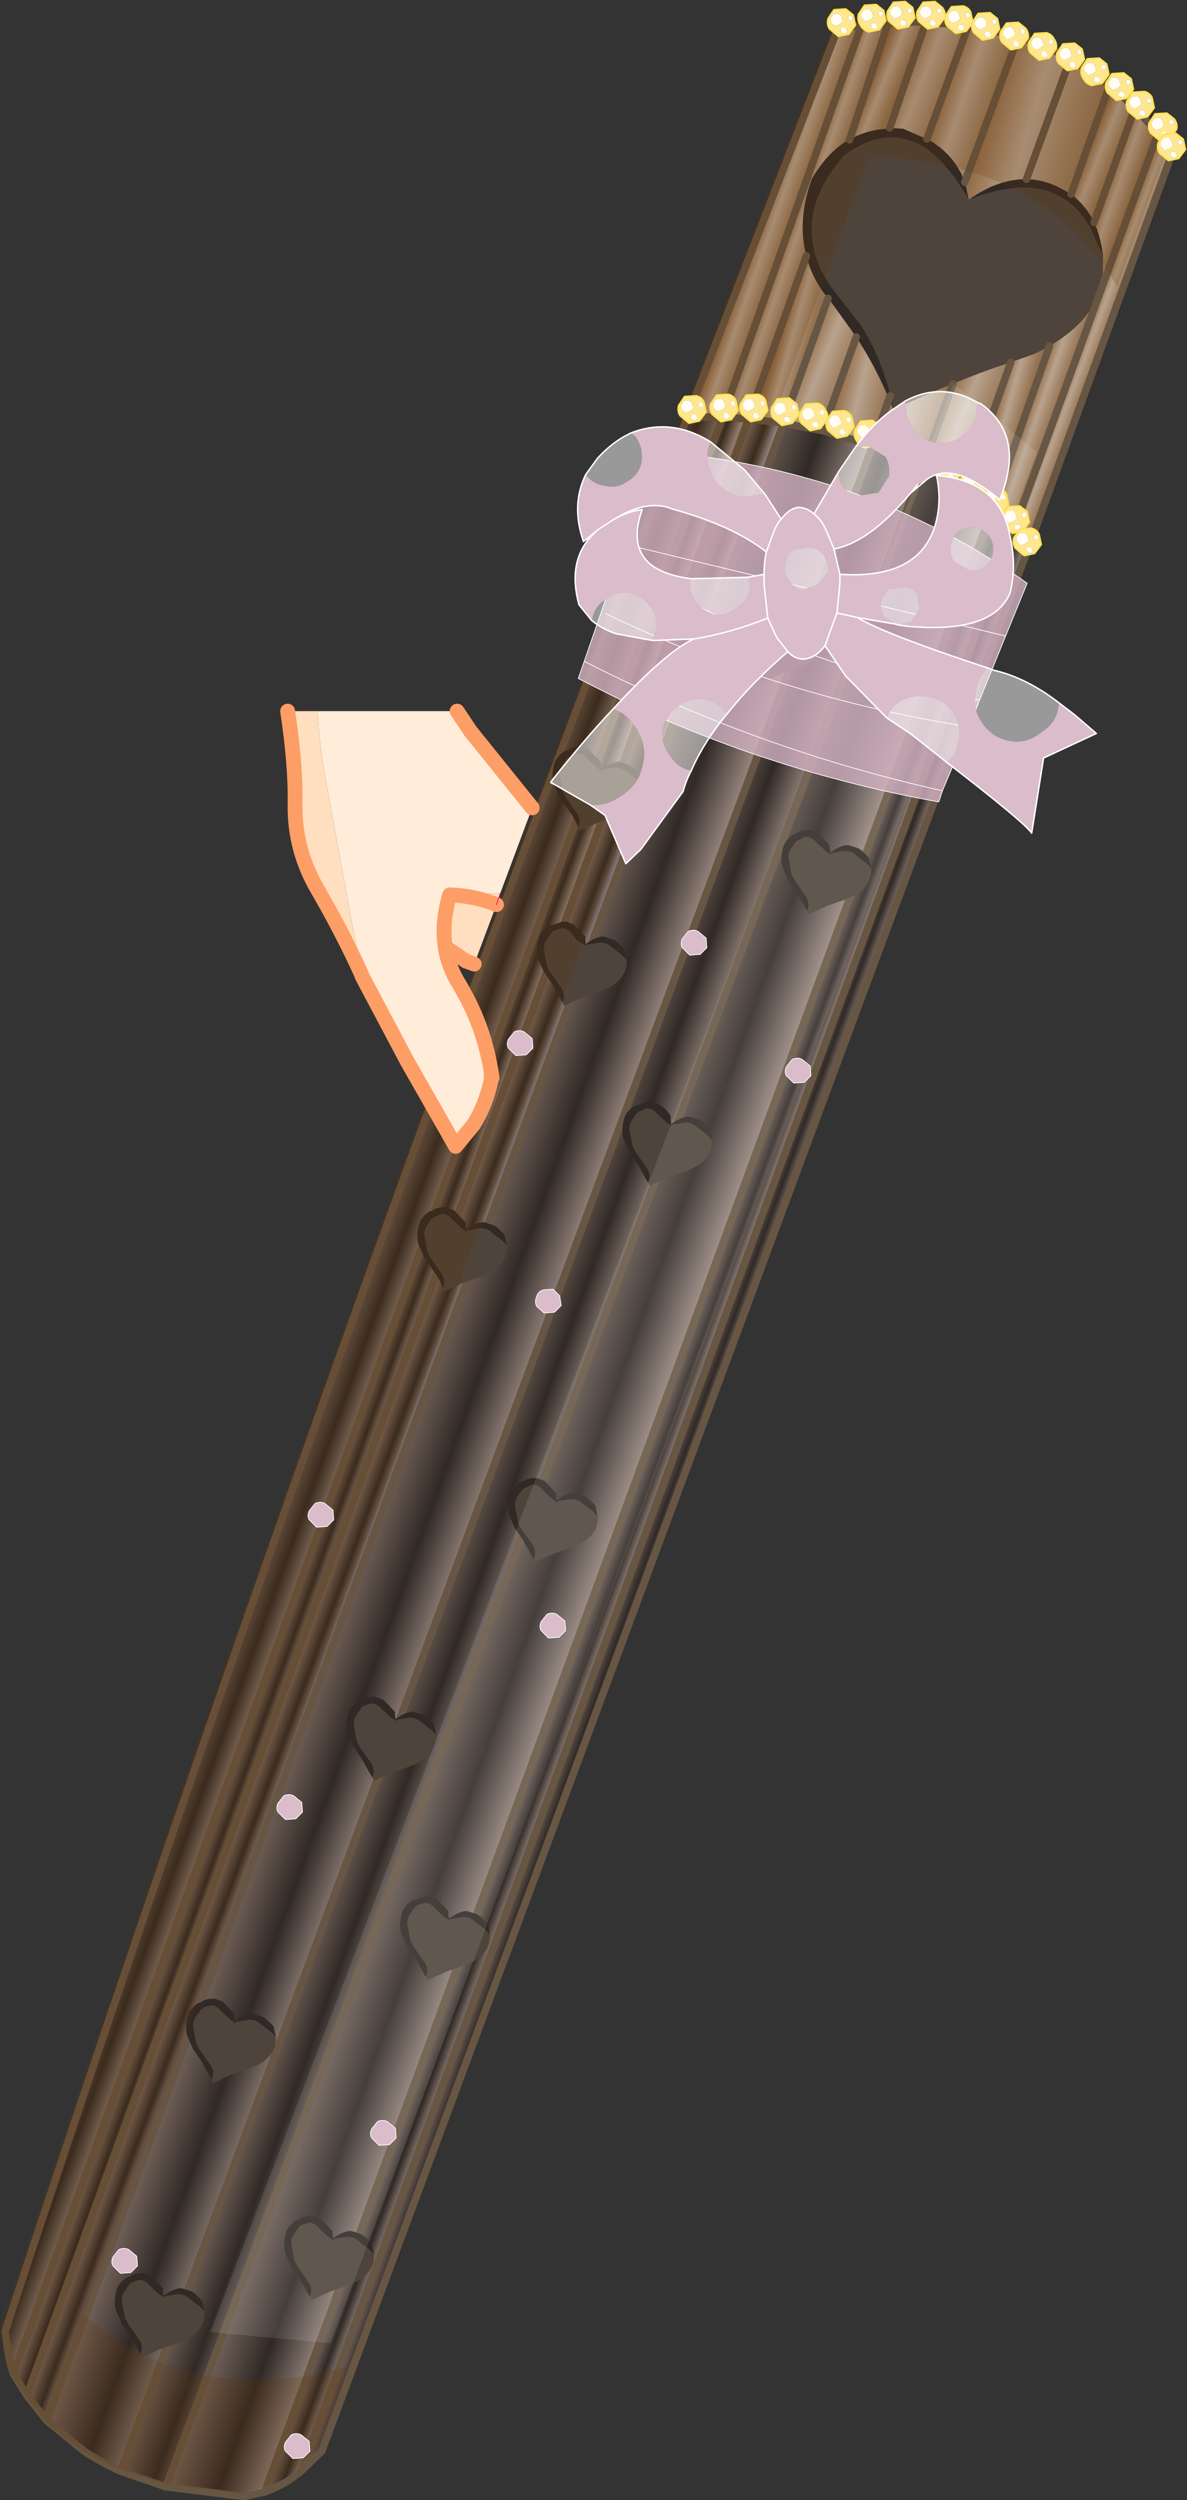 <?xml version="1.0" encoding="UTF-8" standalone="no"?>
<svg xmlns:xlink="http://www.w3.org/1999/xlink" height="168.05px" width="79.85px" xmlns="http://www.w3.org/2000/svg">
  <rect width="100%" height="100%" fill="#333333" stroke="none"/>
  <g transform="matrix(1.0, 0.0, 0.0, 1.0, 0.0, 0.05)">
    <path d="M59.9 26.55 Q59.2 23.8 57.9 21.8 L56.25 19.7 55.95 19.3 Q54.8 17.7 54.65 16.05 54.3 13.4 56.55 10.65 L56.7 10.45 Q58.2 9.35 59.55 9.2 60.9 9.05 62.2 9.85 63.55 10.75 64.8 12.75 L65.15 13.3 65.15 13.35 65.2 13.35 Q67.25 12.55 68.85 12.55 70.6 12.55 71.85 13.5 72.75 14.15 73.4 15.35 L74.2 17.15 74.2 17.8 Q74.25 21.1 70.6 23.2 70.1 23.5 69.55 23.75 L68.0 24.3 Q66.0 24.95 64.1 25.75 62.05 26.55 60.1 27.5 L59.9 26.55" fill="#4e443b" fill-rule="evenodd" stroke="none"/>
    <path d="M62.35 9.3 L62.4 9.3 Q64.25 10.35 64.9 12.2 L64.9 12.25 64.95 12.35 65.15 13.3 64.8 12.75 Q63.55 10.75 62.2 9.85 60.9 9.05 59.55 9.2 58.2 9.35 56.7 10.45 L56.55 10.65 Q54.3 13.4 54.65 16.05 54.8 17.7 55.95 19.3 L56.25 19.7 57.9 21.8 Q59.2 23.8 59.9 26.55 L59.8 26.75 59.9 26.55 60.1 27.5 59.8 26.75 Q58.9 24.6 57.6 22.6 L55.8 20.1 55.7 20.0 Q54.6 18.65 54.25 17.15 53.6 14.8 54.6 12.0 55.6 10.25 57.0 9.4 L57.15 9.35 Q58.3 8.65 59.8 8.6 L59.85 8.55 60.75 8.6 62.35 9.3 M65.2 13.35 Q67.2 11.95 69.05 12.0 70.15 12.0 71.25 12.55 L72.05 13.0 Q73.05 13.75 73.6 14.9 74.05 15.85 74.2 17.15 L73.4 15.35 Q72.75 14.15 71.85 13.5 70.6 12.55 68.85 12.55 67.25 12.55 65.2 13.35" fill="#302925" fill-rule="evenodd" stroke="none"/>
    <path d="M68.5 2.4 Q70.3 3.0 72.0 3.9 L74.65 5.65 72.05 13.0 71.25 12.55 Q70.15 12.0 69.05 12.0 67.2 11.95 65.2 13.35 L65.15 13.3 64.95 12.35 64.9 12.25 64.9 12.2 68.5 2.4 M72.0 3.9 L69.05 12.0 72.0 3.9" fill="url(#gradient0)" fill-rule="evenodd" stroke="none"/>
    <path d="M74.65 5.65 L76.35 7.2 73.6 14.9 Q73.05 13.75 72.05 13.0 L74.65 5.65" fill="url(#gradient1)" fill-rule="evenodd" stroke="none"/>
    <path d="M76.35 7.2 L77.9 8.9 68.35 35.15 66.8 34.05 70.6 23.2 Q74.25 21.1 74.2 17.8 L74.2 17.15 Q74.05 15.85 73.6 14.9 L76.35 7.2" fill="url(#gradient2)" fill-rule="evenodd" stroke="none"/>
    <path d="M77.9 8.9 L78.9 10.1 69.45 36.05 68.35 35.15 77.9 8.9" fill="url(#gradient3)" fill-rule="evenodd" stroke="none"/>
    <path d="M68.0 24.3 L69.55 23.75 Q70.1 23.5 70.6 23.2 L66.8 34.05 64.95 32.85 68.0 24.3" fill="url(#gradient4)" fill-rule="evenodd" stroke="none"/>
    <path d="M65.15 1.65 L65.2 1.65 68.5 2.4 64.9 12.2 Q64.25 10.35 62.4 9.3 L62.35 9.3 65.15 1.65" fill="url(#gradient5)" fill-rule="evenodd" stroke="none"/>
    <path d="M57.95 1.65 L59.75 1.5 57.15 9.35 57.0 9.4 Q55.6 10.25 54.6 12.0 53.6 14.8 54.25 17.15 L50.35 28.1 48.6 28.0 57.95 1.65" fill="url(#gradient6)" fill-rule="evenodd" stroke="none"/>
    <path d="M46.25 27.95 L56.35 1.9 56.4 1.9 57.95 1.65 48.6 28.0 46.25 27.95" fill="url(#gradient7)" fill-rule="evenodd" stroke="none"/>
    <path d="M59.75 1.5 L62.3 1.4 59.85 8.55 59.8 8.6 Q58.3 8.65 57.15 9.35 L59.75 1.5" fill="url(#gradient8)" fill-rule="evenodd" stroke="none"/>
    <path d="M62.3 1.4 L62.35 1.45 65.15 1.65 62.35 9.3 60.75 8.6 59.85 8.55 62.3 1.4" fill="url(#gradient9)" fill-rule="evenodd" stroke="none"/>
    <path d="M54.25 17.15 Q54.6 18.65 55.7 20.0 L52.7 28.4 50.35 28.1 54.25 17.15" fill="url(#gradient10)" fill-rule="evenodd" stroke="none"/>
    <path d="M57.6 22.6 Q58.9 24.6 59.8 26.75 L58.7 29.9 55.35 28.9 57.6 22.6" fill="url(#gradient11)" fill-rule="evenodd" stroke="none"/>
    <path d="M60.1 27.5 Q62.05 26.55 64.1 25.75 L62.1 31.3 58.7 29.9 59.8 26.75 60.1 27.5" fill="url(#gradient12)" fill-rule="evenodd" stroke="none"/>
    <path d="M52.7 28.4 L55.7 20.0 55.8 20.1 57.6 22.6 55.35 28.9 52.7 28.4" fill="url(#gradient13)" fill-rule="evenodd" stroke="none"/>
    <path d="M1.8 160.95 L0.9 159.5 48.6 28.0 50.35 28.1 1.8 160.95" fill="url(#gradient14)" fill-rule="evenodd" stroke="none"/>
    <path d="M0.9 159.5 Q0.6 158.75 0.35 156.65 11.75 121.95 24.7 85.95 35.0 57.35 46.25 27.95 L48.6 28.0 0.9 159.5" fill="url(#gradient15)" fill-rule="evenodd" stroke="none"/>
    <path d="M3.15 162.65 L1.8 160.95 50.35 28.1 52.7 28.4 3.15 162.65" fill="url(#gradient16)" fill-rule="evenodd" stroke="none"/>
    <path d="M8.1 166.05 Q6.8 165.45 5.65 164.7 L3.15 162.65 52.7 28.4 55.35 28.9 58.7 29.9 8.1 166.05" fill="url(#gradient17)" fill-rule="evenodd" stroke="none"/>
    <path d="M11.15 167.1 L8.1 166.05 58.7 29.9 62.1 31.3 11.15 167.1" fill="url(#gradient18)" fill-rule="evenodd" stroke="none"/>
    <path d="M68.0 24.3 L64.95 32.85 Q63.55 32.0 62.1 31.3 L64.1 25.75 Q66.0 24.95 68.0 24.3" fill="url(#gradient19)" fill-rule="evenodd" stroke="none"/>
    <path d="M17.8 167.45 L16.4 167.75 11.15 167.1 62.1 31.3 Q63.55 32.0 64.95 32.85 L66.8 34.05 17.8 167.45" fill="url(#gradient20)" fill-rule="evenodd" stroke="none"/>
    <path d="M20.25 166.05 Q19.1 167.0 17.8 167.45 L66.8 34.05 68.35 35.15 20.25 166.05" fill="url(#gradient21)" fill-rule="evenodd" stroke="none"/>
    <path d="M69.45 36.05 L21.65 164.7 20.25 166.05 68.35 35.15 69.45 36.05" fill="url(#gradient22)" fill-rule="evenodd" stroke="none"/>
    <path d="M77.9 8.9 L78.9 10.1 69.45 36.05 21.65 164.7 20.25 166.05 Q19.1 167.0 17.8 167.45 L16.4 167.75 11.15 167.1 8.1 166.05 Q6.8 165.45 5.65 164.7 L3.15 162.65 1.8 160.95 0.9 159.5 Q0.6 158.75 0.35 156.65 11.75 121.95 24.7 85.95 35.0 57.35 46.25 27.95 L56.35 1.9 56.4 1.9 57.95 1.65 59.75 1.5 62.3 1.4 62.35 1.45 65.15 1.65 65.2 1.65 68.5 2.4 Q70.3 3.0 72.0 3.9 L74.65 5.65 76.35 7.2 77.9 8.9 68.35 35.15 69.45 36.05 M64.9 12.2 L68.5 2.4 M69.05 12.0 L72.0 3.9 M62.35 9.3 L65.15 1.65 M68.0 24.3 L64.95 32.85 66.8 34.05 70.6 23.2 M72.05 13.0 L74.65 5.65 M76.35 7.2 L73.6 14.9 M59.85 8.55 L62.3 1.4 M57.15 9.35 L59.75 1.5 M54.25 17.15 L50.35 28.1 52.7 28.4 55.7 20.0 M59.8 26.75 L59.9 26.55 M52.7 28.4 L55.35 28.9 57.6 22.6 M58.7 29.9 L59.8 26.75 M55.35 28.9 L58.7 29.9 62.1 31.3 64.1 25.75 M46.25 27.95 L48.6 28.0 57.95 1.65 M48.6 28.0 L50.35 28.1 1.8 160.95 M62.1 31.3 Q63.55 32.0 64.95 32.85 M66.8 34.05 L68.35 35.15 20.25 166.05 M66.8 34.05 L17.8 167.45 M62.1 31.3 L11.15 167.1 M58.7 29.9 L8.1 166.05 M52.7 28.4 L3.15 162.65 M48.6 28.0 L0.9 159.5" fill="none" stroke="#675643" stroke-linecap="round" stroke-linejoin="round" stroke-width="0.5"/>
    <path d="M55.5 42.7 L55.5 42.9 Q55.5 43.85 54.45 44.5 L54.15 44.65 53.65 44.85 52.5 45.25 51.3 45.8 51.2 45.55 Q51.45 45.0 51.0 44.45 L50.4 43.6 50.15 43.15 50.0 42.3 Q49.85 41.8 50.1 41.4 L50.45 40.9 50.95 40.65 Q51.4 40.45 51.85 41.0 L52.5 41.6 52.7 41.7 52.65 41.75 52.7 41.75 52.75 41.8 52.8 41.7 53.7 41.55 Q54.2 41.55 54.55 41.9 L55.15 42.35 55.5 42.7" fill="#4e443b" fill-rule="evenodd" stroke="none"/>
    <path d="M51.2 45.55 L51.2 45.6 50.5 44.35 50.0 43.6 49.95 43.55 49.55 42.65 Q49.35 41.95 49.65 41.1 49.95 40.6 50.35 40.4 L50.45 40.4 51.15 40.15 51.2 40.15 51.45 40.15 51.95 40.35 52.75 41.2 52.7 41.25 52.75 41.65 Q53.45 41.15 53.95 41.15 L54.6 41.35 54.85 41.5 55.35 42.0 55.5 42.7 55.15 42.35 54.55 41.9 Q54.2 41.55 53.7 41.55 L52.8 41.7 52.75 41.8 52.7 41.75 52.65 41.75 52.7 41.7 52.5 41.6 51.85 41.0 Q51.4 40.45 50.95 40.65 L50.45 40.9 50.1 41.4 Q49.85 41.8 50.0 42.3 L50.15 43.15 50.4 43.6 51.0 44.45 Q51.45 45.0 51.2 45.55" fill="#302925" fill-rule="evenodd" stroke="none"/>
    <path d="M43.2 52.7 L43.2 52.9 Q43.2 53.85 42.15 54.5 L41.85 54.65 41.35 54.85 40.2 55.25 39.0 55.8 38.9 55.55 Q39.15 55.0 38.7 54.45 L38.1 53.6 37.85 53.15 37.7 52.3 Q37.55 51.8 37.8 51.4 L38.15 50.9 38.65 50.65 Q39.1 50.45 39.55 51.0 L40.2 51.6 40.4 51.7 40.35 51.75 40.4 51.75 40.45 51.8 40.5 51.7 41.4 51.55 Q41.9 51.55 42.25 51.9 L42.85 52.35 43.2 52.7" fill="#4e443b" fill-rule="evenodd" stroke="none"/>
    <path d="M38.9 55.55 L38.9 55.6 Q38.65 54.9 38.2 54.35 L37.7 53.6 37.65 53.55 37.25 52.65 Q37.05 51.95 37.35 51.1 37.65 50.6 38.05 50.4 L38.15 50.4 Q38.45 50.15 38.85 50.15 L38.9 50.15 39.15 50.15 39.65 50.35 40.45 51.2 40.4 51.25 40.45 51.65 Q41.15 51.15 41.65 51.15 L42.3 51.35 42.55 51.5 43.05 52.0 43.2 52.7 42.85 52.35 42.25 51.9 Q41.9 51.55 41.4 51.55 L40.5 51.7 40.45 51.8 40.4 51.75 40.35 51.75 40.4 51.7 40.2 51.6 39.55 51.0 Q39.1 50.45 38.65 50.65 L38.15 50.9 37.8 51.4 Q37.55 51.8 37.7 52.3 L37.85 53.15 38.1 53.6 38.7 54.45 Q39.15 55.0 38.9 55.55" fill="#302925" fill-rule="evenodd" stroke="none"/>
    <path d="M58.6 58.3 L58.6 58.5 Q58.6 59.45 57.55 60.1 L57.25 60.25 56.75 60.45 55.6 60.85 54.4 61.4 54.3 61.15 Q54.55 60.6 54.1 60.05 L53.5 59.2 53.25 58.75 53.1 57.9 Q52.95 57.4 53.2 57.0 L53.55 56.5 54.05 56.25 Q54.5 56.05 54.95 56.6 L55.6 57.2 55.8 57.3 55.75 57.35 55.8 57.35 55.85 57.4 55.9 57.3 56.8 57.15 Q57.3 57.15 57.65 57.5 L58.25 57.95 58.6 58.3" fill="#4e443b" fill-rule="evenodd" stroke="none"/>
    <path d="M54.3 61.15 L54.3 61.2 53.6 59.95 53.1 59.2 53.05 59.15 52.65 58.25 Q52.45 57.55 52.75 56.7 53.05 56.2 53.45 56.0 L53.55 56.0 Q53.85 55.75 54.25 55.75 L54.3 55.75 54.55 55.75 55.05 55.95 55.85 56.8 55.8 56.85 55.85 57.25 Q56.55 56.75 57.05 56.75 L57.7 56.95 57.95 57.1 58.45 57.6 58.6 58.3 58.25 57.95 57.65 57.5 Q57.3 57.15 56.8 57.15 L55.9 57.3 55.85 57.4 55.8 57.35 55.75 57.35 55.8 57.3 55.6 57.2 54.95 56.6 Q54.5 56.05 54.05 56.25 L53.55 56.5 53.2 57.0 Q52.95 57.4 53.1 57.9 L53.25 58.75 53.5 59.2 54.1 60.05 Q54.55 60.6 54.3 61.15" fill="#302925" fill-rule="evenodd" stroke="none"/>
    <path d="M47.9 76.55 L47.9 76.75 Q47.9 77.7 46.85 78.35 L46.55 78.5 46.05 78.7 44.9 79.1 43.7 79.65 43.6 79.4 Q43.85 78.85 43.4 78.3 L42.8 77.45 42.55 77.0 42.4 76.15 Q42.25 75.65 42.5 75.25 L42.85 74.75 43.35 74.5 Q43.8 74.3 44.25 74.85 L44.9 75.45 45.1 75.55 45.05 75.6 45.1 75.6 45.15 75.65 45.2 75.55 46.1 75.4 Q46.6 75.4 46.95 75.75 L47.55 76.2 47.9 76.55" fill="#4e443b" fill-rule="evenodd" stroke="none"/>
    <path d="M43.6 79.4 L43.6 79.45 42.9 78.2 42.4 77.45 42.35 77.4 41.95 76.5 Q41.75 75.8 42.05 74.95 42.35 74.45 42.75 74.25 L42.85 74.25 43.55 74.0 43.6 74.0 43.85 74.0 44.35 74.2 Q44.9 74.5 45.15 75.05 L45.1 75.1 45.15 75.5 Q45.85 75.0 46.35 75.0 L47.0 75.2 47.25 75.35 47.75 75.85 47.9 76.55 47.55 76.2 46.95 75.75 Q46.6 75.4 46.1 75.4 L45.2 75.55 45.15 75.65 45.1 75.6 45.05 75.6 45.1 75.55 44.9 75.45 44.25 74.85 Q43.8 74.3 43.35 74.5 L42.85 74.75 42.5 75.25 Q42.25 75.65 42.4 76.15 L42.55 77.0 42.8 77.45 43.4 78.3 Q43.85 78.85 43.6 79.4" fill="#302925" fill-rule="evenodd" stroke="none"/>
    <path d="M34.1 83.65 L34.1 83.85 Q34.1 84.8 33.05 85.45 L32.75 85.6 32.25 85.8 31.1 86.2 29.9 86.75 29.8 86.5 Q30.05 85.95 29.6 85.4 L29.0 84.55 28.75 84.1 28.6 83.25 Q28.45 82.75 28.7 82.35 L29.05 81.85 29.55 81.6 Q30.0 81.4 30.45 81.95 L31.1 82.55 31.3 82.65 31.25 82.7 31.3 82.7 31.35 82.75 31.4 82.65 32.3 82.5 Q32.8 82.5 33.15 82.85 L33.75 83.3 34.1 83.65" fill="#4e443b" fill-rule="evenodd" stroke="none"/>
    <path d="M29.8 86.5 L29.8 86.55 Q29.55 85.85 29.1 85.3 L28.6 84.55 28.55 84.5 28.15 83.6 Q27.95 82.9 28.25 82.05 28.55 81.55 28.95 81.35 L29.05 81.35 Q29.35 81.1 29.75 81.1 L29.8 81.1 30.05 81.1 30.55 81.3 31.35 82.15 31.3 82.2 31.35 82.6 Q32.05 82.1 32.55 82.1 L33.2 82.3 33.45 82.45 33.95 82.95 34.1 83.65 33.75 83.3 33.15 82.85 Q32.8 82.5 32.3 82.5 L31.4 82.65 31.35 82.75 31.3 82.7 31.25 82.7 31.3 82.65 31.1 82.55 30.45 81.95 Q30.0 81.4 29.55 81.6 L29.05 81.85 28.7 82.35 Q28.45 82.75 28.6 83.25 L28.75 84.1 29.0 84.55 29.6 85.4 Q30.05 85.95 29.8 86.5" fill="#302925" fill-rule="evenodd" stroke="none"/>
    <path d="M40.2 101.85 L40.2 102.05 Q40.2 103.0 39.15 103.65 L38.85 103.8 38.35 104.0 37.2 104.4 36.0 104.95 35.9 104.7 Q36.15 104.15 35.7 103.6 L35.1 102.75 34.85 102.3 34.7 101.45 Q34.55 100.95 34.8 100.55 L35.15 100.05 35.65 99.8 Q36.1 99.6 36.55 100.15 L37.2 100.75 37.4 100.85 37.35 100.9 37.4 100.9 37.45 100.95 37.5 100.85 38.4 100.7 Q38.9 100.7 39.25 101.05 L39.85 101.5 40.2 101.85" fill="#4e443b" fill-rule="evenodd" stroke="none"/>
    <path d="M35.9 104.7 L35.9 104.75 35.2 103.5 34.7 102.75 34.65 102.7 34.25 101.8 Q34.05 101.1 34.35 100.25 34.65 99.75 35.05 99.55 L35.15 99.55 Q35.45 99.3 35.85 99.3 L35.9 99.3 36.15 99.3 36.65 99.5 37.45 100.35 37.4 100.4 37.45 100.8 Q38.15 100.3 38.65 100.3 L39.3 100.5 39.55 100.65 40.05 101.15 40.2 101.85 39.85 101.5 39.25 101.05 Q38.9 100.7 38.4 100.7 L37.5 100.85 37.45 100.95 37.4 100.9 37.35 100.9 37.4 100.85 37.2 100.75 36.55 100.15 Q36.1 99.6 35.65 99.8 L35.15 100.05 34.8 100.55 Q34.55 100.95 34.7 101.45 L34.85 102.3 35.1 102.75 35.7 103.6 Q36.15 104.15 35.9 104.7" fill="#302925" fill-rule="evenodd" stroke="none"/>
    <path d="M29.35 116.55 L29.35 116.75 Q29.35 117.7 28.3 118.35 L28.0 118.5 27.5 118.7 26.35 119.1 Q25.75 119.35 25.15 119.65 L25.05 119.4 Q25.3 118.85 24.85 118.3 L24.25 117.45 24.0 117.0 23.85 116.15 Q23.7 115.65 23.95 115.25 L24.3 114.75 Q24.4 114.6 24.8 114.5 25.25 114.3 25.7 114.85 L26.35 115.45 26.55 115.55 26.5 115.6 26.55 115.6 26.6 115.65 26.65 115.55 27.55 115.4 Q28.05 115.4 28.4 115.75 L29.0 116.2 29.35 116.55" fill="#4e443b" fill-rule="evenodd" stroke="none"/>
    <path d="M25.05 119.4 L25.05 119.45 24.35 118.2 23.85 117.45 23.8 117.4 23.4 116.5 Q23.2 115.8 23.5 114.95 23.8 114.45 24.2 114.25 L24.3 114.25 Q24.6 114.0 25.0 114.0 L25.05 114.0 25.3 114.0 25.8 114.2 26.6 115.05 26.55 115.1 26.6 115.5 Q27.3 115.0 27.8 115.0 L28.45 115.2 28.7 115.35 29.2 115.85 29.35 116.55 29.0 116.2 28.4 115.75 Q28.05 115.4 27.55 115.4 L26.65 115.55 26.6 115.65 26.55 115.6 26.5 115.6 26.55 115.55 26.35 115.45 25.7 114.85 Q25.25 114.3 24.8 114.5 24.4 114.6 24.3 114.75 L23.95 115.25 Q23.7 115.65 23.85 116.15 L24.0 117.0 24.25 117.45 24.85 118.3 Q25.3 118.85 25.05 119.4" fill="#302925" fill-rule="evenodd" stroke="none"/>
    <path d="M32.95 129.95 L32.95 130.15 Q32.95 131.1 31.9 131.75 L31.6 131.9 31.1 132.1 29.95 132.5 28.75 133.05 28.65 132.8 Q28.9 132.25 28.45 131.7 L27.85 130.85 27.6 130.4 27.45 129.55 Q27.3 129.05 27.55 128.65 L27.9 128.15 Q28.0 128.0 28.4 127.9 28.85 127.7 29.3 128.25 L29.95 128.85 30.15 128.95 30.1 129.0 30.15 129.0 30.2 129.05 30.25 128.95 31.15 128.8 Q31.65 128.8 32.0 129.15 L32.6 129.6 32.95 129.95" fill="#4e443b" fill-rule="evenodd" stroke="none"/>
    <path d="M28.65 132.8 L28.65 132.85 27.95 131.6 27.45 130.85 27.4 130.8 27.0 129.9 Q26.8 129.2 27.1 128.35 27.4 127.85 27.8 127.65 L27.9 127.65 28.6 127.4 28.65 127.4 28.9 127.4 29.4 127.6 30.2 128.45 30.15 128.5 30.2 128.9 Q30.9 128.4 31.4 128.4 L32.05 128.6 32.3 128.75 32.8 129.25 32.95 129.95 32.6 129.6 32.0 129.15 Q31.65 128.8 31.15 128.8 L30.25 128.95 30.2 129.05 30.15 129.0 30.1 129.0 30.15 128.95 29.95 128.85 29.3 128.25 Q28.85 127.7 28.4 127.9 28.0 128.0 27.9 128.15 L27.55 128.65 Q27.3 129.05 27.45 129.55 L27.6 130.4 27.85 130.85 28.45 131.7 Q28.9 132.25 28.65 132.8" fill="#302925" fill-rule="evenodd" stroke="none"/>
    <path d="M18.55 136.85 L18.55 137.05 Q18.55 138.0 17.5 138.65 L17.2 138.8 16.7 139.0 15.55 139.4 14.35 139.95 14.25 139.7 Q14.5 139.15 14.05 138.6 L13.45 137.75 13.2 137.3 13.05 136.45 Q12.9 135.95 13.15 135.55 L13.5 135.05 Q13.6 134.9 14.0 134.8 14.45 134.6 14.9 135.15 L15.55 135.75 15.75 135.85 15.7 135.9 15.75 135.9 15.8 135.95 15.85 135.85 16.75 135.7 Q17.25 135.7 17.6 136.05 L18.2 136.5 18.55 136.85" fill="#4e443b" fill-rule="evenodd" stroke="none"/>
    <path d="M14.25 139.7 L14.25 139.75 13.55 138.5 13.05 137.75 13.0 137.7 12.6 136.8 Q12.4 136.1 12.7 135.25 13.0 134.75 13.4 134.55 L13.5 134.55 Q13.8 134.3 14.2 134.3 L14.25 134.3 14.5 134.3 15.0 134.5 15.8 135.35 15.75 135.4 15.8 135.8 Q16.5 135.3 17.0 135.3 L17.65 135.5 17.9 135.65 18.4 136.15 18.55 136.85 18.2 136.5 17.6 136.05 Q17.25 135.7 16.75 135.7 L15.85 135.85 15.8 135.95 15.75 135.9 15.7 135.9 15.75 135.85 15.55 135.75 14.9 135.15 Q14.45 134.6 14.0 134.8 13.6 134.9 13.5 135.05 L13.15 135.55 Q12.9 135.95 13.05 136.45 L13.2 137.3 13.45 137.75 14.05 138.6 Q14.5 139.15 14.25 139.7" fill="#302925" fill-rule="evenodd" stroke="none"/>
    <path d="M25.15 151.45 L25.15 151.65 Q25.15 152.6 24.1 153.25 L23.8 153.4 23.3 153.6 22.15 154.0 20.95 154.55 20.85 154.3 Q21.1 153.75 20.65 153.2 L20.05 152.35 19.8 151.9 19.65 151.05 Q19.5 150.55 19.75 150.15 L20.1 149.65 Q20.2 149.5 20.6 149.4 21.05 149.2 21.5 149.75 L22.15 150.35 22.35 150.45 22.3 150.5 22.35 150.5 22.4 150.55 22.45 150.45 23.35 150.3 Q23.85 150.3 24.2 150.65 L24.8 151.1 25.15 151.45" fill="#4e443b" fill-rule="evenodd" stroke="none"/>
    <path d="M20.85 154.3 L20.85 154.35 20.15 153.1 19.65 152.35 19.6 152.3 19.2 151.4 Q19.0 150.7 19.3 149.85 19.6 149.35 20.0 149.15 L20.1 149.15 Q20.4 148.9 20.8 148.9 L20.85 148.9 21.1 148.9 21.6 149.1 22.4 149.95 22.35 150.0 22.4 150.4 Q23.1 149.9 23.6 149.9 L24.25 150.1 24.5 150.25 25.0 150.75 25.15 151.45 24.8 151.1 24.2 150.65 Q23.85 150.3 23.35 150.3 L22.45 150.45 22.4 150.55 22.35 150.5 22.3 150.5 22.35 150.45 22.15 150.35 21.5 149.75 Q21.05 149.2 20.6 149.4 20.2 149.5 20.1 149.65 L19.75 150.15 Q19.5 150.55 19.65 151.05 L19.8 151.9 20.05 152.35 20.65 153.2 Q21.1 153.75 20.85 154.3" fill="#302925" fill-rule="evenodd" stroke="none"/>
    <path d="M13.75 155.3 L13.75 155.5 Q13.75 156.45 12.7 157.1 L12.4 157.25 11.9 157.45 10.75 157.85 9.55 158.4 9.45 158.15 Q9.7 157.6 9.25 157.05 L8.65 156.2 8.4 155.75 8.25 154.9 Q8.1 154.4 8.35 154.0 L8.7 153.5 Q8.8 153.35 9.2 153.25 9.65 153.05 10.1 153.6 L10.75 154.2 10.95 154.3 10.9 154.35 10.95 154.35 11.0 154.4 11.05 154.3 11.95 154.15 Q12.45 154.15 12.8 154.5 L13.4 154.95 13.75 155.3" fill="#4e443b" fill-rule="evenodd" stroke="none"/>
    <path d="M9.45 158.15 L9.45 158.2 8.75 156.95 8.25 156.2 8.2 156.15 7.8 155.25 Q7.6 154.55 7.9 153.7 8.2 153.2 8.6 153.0 L8.7 153.0 Q9.0 152.75 9.4 152.75 L9.45 152.75 9.7 152.75 10.2 152.95 11.0 153.8 10.95 153.85 11.0 154.25 Q11.7 153.75 12.2 153.75 L12.85 153.95 13.1 154.1 13.6 154.6 13.75 155.3 13.4 154.95 12.8 154.5 Q12.45 154.15 11.95 154.15 L11.05 154.3 11.0 154.4 10.95 154.35 10.9 154.35 10.95 154.3 10.75 154.2 10.1 153.6 Q9.65 153.05 9.2 153.25 8.8 153.35 8.7 153.5 L8.35 154.0 Q8.1 154.4 8.25 154.9 L8.4 155.75 8.65 156.2 9.25 157.05 Q9.7 157.6 9.45 158.15" fill="#302925" fill-rule="evenodd" stroke="none"/>
    <path d="M42.15 64.45 L42.15 64.65 Q42.15 65.6 41.1 66.25 L40.8 66.4 40.3 66.6 39.15 67.0 37.95 67.55 37.85 67.3 Q38.1 66.75 37.65 66.2 L37.05 65.35 36.8 64.9 36.65 64.05 Q36.5 63.55 36.75 63.15 L37.1 62.65 Q37.2 62.5 37.6 62.4 38.05 62.2 38.5 62.75 38.85 63.25 39.15 63.35 L39.35 63.45 39.3 63.5 39.35 63.5 39.4 63.55 39.45 63.45 40.35 63.3 Q40.85 63.3 41.2 63.65 L41.8 64.1 42.15 64.45" fill="#4e443b" fill-rule="evenodd" stroke="none"/>
    <path d="M37.85 67.3 L37.85 67.35 37.15 66.1 36.65 65.35 36.6 65.3 36.2 64.4 Q36.0 63.7 36.3 62.85 36.6 62.35 37.0 62.15 L37.1 62.15 37.8 61.9 37.85 61.9 38.1 61.9 38.6 62.1 39.4 62.95 39.35 63.0 39.4 63.4 Q40.1 62.9 40.6 62.9 L41.25 63.1 41.5 63.25 42.0 63.75 42.15 64.45 41.8 64.1 41.2 63.65 Q40.85 63.3 40.35 63.3 L39.45 63.45 39.4 63.55 39.35 63.5 39.3 63.5 39.35 63.45 39.15 63.35 Q38.85 63.25 38.5 62.75 38.05 62.2 37.6 62.4 37.2 62.5 37.1 62.65 L36.75 63.15 Q36.5 63.55 36.65 64.05 L36.8 64.9 37.05 65.35 37.65 66.2 Q38.1 66.75 37.85 67.3" fill="#302925" fill-rule="evenodd" stroke="none"/>
    <path d="M76.0 6.95 L77.55 8.65 78.55 9.9 75.15 19.2 Q70.1 10.7 58.45 10.5 L5.65 155.5 Q12.8 161.9 23.35 159.05 L21.35 164.5 19.95 165.85 Q18.75 166.75 17.45 167.2 L16.1 167.55 10.8 166.85 7.75 165.8 Q6.45 165.25 5.3 164.5 3.95 163.65 2.85 162.45 L1.5 160.7 0.55 159.25 Q0.3 158.5 0.0 156.4 L1.8 151.0 Q12.4 118.9 24.35 85.75 34.65 57.15 45.9 27.75 L52.4 10.9 56.0 1.7 56.05 1.7 57.65 1.45 59.45 1.3 61.95 1.2 62.0 1.2 64.8 1.45 64.85 1.45 68.15 2.2 Q71.5 3.25 74.3 5.45 L76.0 6.95" fill="#663300" fill-opacity="0.2" fill-rule="evenodd" stroke="none"/>
    <path d="M69.75 30.35 L22.25 157.45 14.15 156.7 63.8 26.6 64.15 25.75 69.75 30.35" fill="#ffffff" fill-opacity="0.102" fill-rule="evenodd" stroke="none"/>
    <path d="M46.0 26.9 L45.8 27.2 45.85 27.45 46.1 27.7 46.4 27.6 46.65 27.4 46.55 27.05 46.35 26.85 46.0 26.9 M45.65 27.2 L46.05 26.6 46.85 26.55 Q47.2 26.65 47.35 26.95 L47.5 27.65 47.05 28.25 46.35 28.4 45.75 27.9 Q45.55 27.6 45.65 27.2 M46.85 27.9 L46.8 27.8 46.55 27.8 46.5 27.95 46.5 28.1 46.7 28.2 46.8 28.2 46.95 28.05 46.85 27.9 M47.3 27.1 L47.2 27.0 47.05 27.0 47.0 27.1 47.0 27.2 47.1 27.35 47.25 27.3 47.3 27.2 47.3 27.1" fill="#fee78f" fill-rule="evenodd" stroke="none"/>
    <path d="M46.0 26.9 L46.35 26.85 46.55 27.05 46.65 27.4 46.4 27.6 46.1 27.7 45.85 27.45 45.8 27.2 46.0 26.9 M47.3 27.1 L47.3 27.2 47.25 27.3 47.1 27.35 47.0 27.2 47.0 27.1 47.05 27.0 47.2 27.0 47.3 27.1 M46.85 27.9 L46.95 28.05 46.8 28.2 46.7 28.2 46.5 28.1 46.5 27.95 46.55 27.8 46.8 27.8 46.85 27.9" fill="#fffdf4" fill-rule="evenodd" stroke="none"/>
    <path d="M45.65 27.2 L46.05 26.6 46.85 26.55 Q47.2 26.65 47.35 26.95 L47.5 27.65 47.05 28.25 46.35 28.4 45.75 27.9 Q45.55 27.6 45.65 27.2 Z" fill="none" stroke="#fee250" stroke-linecap="round" stroke-linejoin="round" stroke-width="0.1"/>
    <path d="M48.15 26.8 L47.95 27.1 48.0 27.35 48.25 27.6 48.55 27.5 48.8 27.3 48.7 26.95 48.5 26.75 48.15 26.8 M47.8 27.1 L48.2 26.5 49.0 26.45 Q49.35 26.55 49.5 26.85 L49.65 27.55 49.2 28.15 48.5 28.3 47.9 27.8 Q47.7 27.5 47.8 27.1 M49.0 27.8 L48.95 27.7 48.7 27.7 48.65 27.85 48.65 28.0 48.85 28.1 48.95 28.1 49.1 27.95 49.0 27.8 M49.45 27.0 L49.35 26.9 49.2 26.9 49.15 27.0 49.15 27.1 49.25 27.25 49.4 27.2 49.45 27.1 49.45 27.0" fill="#fee78f" fill-rule="evenodd" stroke="none"/>
    <path d="M48.15 26.8 L48.5 26.75 48.7 26.95 48.8 27.3 48.55 27.5 48.25 27.6 48.0 27.35 47.95 27.1 48.15 26.8 M49.45 27.0 L49.45 27.1 49.4 27.2 49.25 27.25 49.15 27.1 49.15 27.0 49.2 26.9 49.35 26.9 49.45 27.0 M49.0 27.8 L49.1 27.95 48.95 28.1 48.85 28.1 48.65 28.0 48.65 27.85 48.7 27.7 48.95 27.7 49.0 27.8" fill="#fffdf4" fill-rule="evenodd" stroke="none"/>
    <path d="M47.8 27.1 L48.2 26.5 49.0 26.45 Q49.35 26.55 49.5 26.85 L49.65 27.55 49.2 28.15 48.5 28.3 47.9 27.8 Q47.7 27.5 47.8 27.1 Z" fill="none" stroke="#fee250" stroke-linecap="round" stroke-linejoin="round" stroke-width="0.1"/>
    <path d="M50.15 26.8 L49.95 27.1 50.0 27.35 50.25 27.6 50.55 27.5 50.8 27.3 50.7 26.95 50.5 26.75 50.15 26.8 M49.8 27.1 L50.2 26.5 51.0 26.45 Q51.35 26.55 51.5 26.85 L51.65 27.55 51.2 28.15 50.5 28.3 49.9 27.8 Q49.7 27.5 49.8 27.1 M51.0 27.8 L50.95 27.7 50.7 27.7 50.65 27.85 50.65 28.0 50.85 28.1 50.95 28.1 51.1 27.95 51.0 27.8 M51.45 27.0 L51.35 26.9 51.2 26.9 51.15 27.0 51.15 27.1 51.25 27.25 51.4 27.2 51.45 27.1 51.45 27.0" fill="#fee78f" fill-rule="evenodd" stroke="none"/>
    <path d="M50.15 26.8 L50.5 26.75 50.7 26.95 50.8 27.3 50.55 27.5 50.25 27.6 50.0 27.35 49.95 27.1 50.15 26.8 M51.45 27.0 L51.45 27.1 51.4 27.2 51.25 27.25 51.15 27.1 51.15 27.0 51.2 26.9 51.35 26.9 51.45 27.0 M51.0 27.8 L51.1 27.95 50.95 28.1 50.85 28.1 50.65 28.0 50.65 27.85 50.7 27.7 50.95 27.7 51.0 27.8" fill="#fffdf4" fill-rule="evenodd" stroke="none"/>
    <path d="M49.8 27.1 L50.2 26.5 51.0 26.45 Q51.35 26.55 51.5 26.85 L51.65 27.55 51.2 28.15 50.5 28.3 49.9 27.8 Q49.7 27.5 49.8 27.1 Z" fill="none" stroke="#fee250" stroke-linecap="round" stroke-linejoin="round" stroke-width="0.1"/>
    <path d="M52.25 27.05 L52.05 27.35 52.1 27.6 52.35 27.85 52.65 27.75 52.9 27.55 52.8 27.2 52.6 27.0 52.25 27.05 M51.9 27.35 L52.3 26.75 53.1 26.7 53.6 27.1 53.75 27.8 53.3 28.4 52.6 28.55 52.0 28.05 Q51.8 27.75 51.9 27.35 M53.1 28.05 L53.05 27.95 52.8 27.95 52.75 28.1 52.75 28.25 52.95 28.35 53.05 28.35 53.2 28.2 53.1 28.05 M53.55 27.25 L53.45 27.15 53.3 27.15 53.25 27.25 53.25 27.35 53.35 27.5 53.5 27.45 53.55 27.35 53.55 27.25" fill="#fee78f" fill-rule="evenodd" stroke="none"/>
    <path d="M52.25 27.05 L52.6 27.0 52.8 27.2 52.9 27.55 52.65 27.75 52.35 27.85 52.1 27.6 52.05 27.35 52.25 27.05 M53.55 27.25 L53.55 27.35 53.5 27.45 53.35 27.5 53.25 27.35 53.25 27.25 53.3 27.15 53.45 27.15 53.55 27.25 M53.1 28.05 L53.2 28.2 53.05 28.35 52.95 28.35 52.75 28.25 52.75 28.1 52.8 27.95 53.05 27.95 53.1 28.05" fill="#fffdf4" fill-rule="evenodd" stroke="none"/>
    <path d="M51.9 27.35 L52.3 26.75 53.1 26.7 53.6 27.1 53.75 27.8 53.3 28.4 52.6 28.55 52.0 28.05 Q51.8 27.75 51.9 27.35 Z" fill="none" stroke="#fee250" stroke-linecap="round" stroke-linejoin="round" stroke-width="0.1"/>
    <path d="M54.15 27.4 L53.95 27.7 54.0 27.95 54.25 28.2 54.55 28.1 54.8 27.9 54.7 27.55 54.5 27.35 54.15 27.4 M53.8 27.7 L54.2 27.1 55.0 27.05 Q55.35 27.15 55.5 27.45 55.75 27.8 55.65 28.15 L55.2 28.75 54.5 28.9 53.9 28.4 Q53.7 28.1 53.8 27.7 M55.0 28.4 L54.95 28.3 54.7 28.3 54.65 28.45 54.65 28.6 54.85 28.7 54.95 28.7 55.1 28.55 55.0 28.4 M55.45 27.6 L55.35 27.5 55.2 27.5 55.15 27.6 55.15 27.7 55.25 27.85 55.4 27.8 55.45 27.7 55.45 27.6" fill="#fee78f" fill-rule="evenodd" stroke="none"/>
    <path d="M54.15 27.4 L54.5 27.35 54.7 27.55 54.8 27.9 54.55 28.1 54.25 28.2 54.0 27.95 53.95 27.7 54.15 27.4 M55.45 27.6 L55.45 27.7 55.4 27.8 55.25 27.85 55.15 27.7 55.15 27.6 55.2 27.5 55.35 27.5 55.45 27.6 M55.0 28.4 L55.1 28.55 54.95 28.7 54.85 28.7 54.65 28.6 54.65 28.45 54.7 28.3 54.95 28.3 55.0 28.4" fill="#fffdf4" fill-rule="evenodd" stroke="none"/>
    <path d="M53.8 27.7 L54.2 27.1 55.0 27.05 Q55.35 27.15 55.5 27.45 55.75 27.8 55.65 28.15 L55.2 28.75 54.5 28.9 53.9 28.4 Q53.7 28.1 53.8 27.7 Z" fill="none" stroke="#fee250" stroke-linecap="round" stroke-linejoin="round" stroke-width="0.1"/>
    <path d="M55.95 27.9 L55.75 28.2 55.8 28.45 56.05 28.7 56.35 28.6 56.6 28.4 56.5 28.05 56.3 27.85 55.95 27.9 M55.6 28.2 L56.0 27.6 56.8 27.55 Q57.15 27.65 57.3 27.95 L57.45 28.65 57.0 29.25 56.3 29.4 55.7 28.9 Q55.5 28.6 55.6 28.2 M56.8 28.9 L56.75 28.8 56.5 28.8 56.45 28.95 56.45 29.1 56.65 29.2 56.75 29.2 56.9 29.05 56.8 28.9 M57.25 28.1 L57.15 28.0 57.0 28.0 56.95 28.1 56.95 28.2 57.05 28.35 57.2 28.3 57.25 28.2 57.25 28.1" fill="#fee78f" fill-rule="evenodd" stroke="none"/>
    <path d="M55.95 27.9 L56.3 27.85 56.5 28.05 56.6 28.4 56.35 28.6 56.05 28.7 55.8 28.45 55.75 28.2 55.95 27.9 M57.25 28.1 L57.25 28.2 57.2 28.3 57.05 28.35 56.95 28.2 56.95 28.1 57.0 28.0 57.15 28.0 57.25 28.1 M56.8 28.9 L56.9 29.05 56.75 29.2 56.65 29.2 56.45 29.1 56.45 28.95 56.5 28.8 56.75 28.8 56.8 28.9" fill="#fffdf4" fill-rule="evenodd" stroke="none"/>
    <path d="M55.6 28.2 L56.0 27.6 56.8 27.55 Q57.15 27.65 57.3 27.95 L57.45 28.65 57.0 29.25 56.3 29.4 55.7 28.9 Q55.5 28.6 55.6 28.2 Z" fill="none" stroke="#fee250" stroke-linecap="round" stroke-linejoin="round" stroke-width="0.1"/>
    <path d="M57.85 28.55 L57.65 28.85 57.7 29.1 57.95 29.35 58.25 29.25 58.5 29.05 58.4 28.7 58.2 28.5 57.85 28.55 M57.5 28.85 L57.9 28.25 58.7 28.2 59.2 28.6 Q59.45 28.95 59.35 29.3 L58.9 29.9 58.2 30.05 Q57.8 29.95 57.6 29.55 57.4 29.25 57.5 28.85 M58.7 29.55 L58.65 29.45 58.4 29.45 58.35 29.6 58.35 29.75 58.55 29.85 58.65 29.85 58.8 29.7 58.7 29.55 M59.15 28.75 L59.05 28.65 58.9 28.65 58.85 28.75 58.85 28.85 58.95 29.0 59.1 28.95 59.15 28.85 59.15 28.75" fill="#fee78f" fill-rule="evenodd" stroke="none"/>
    <path d="M57.85 28.55 L58.2 28.5 58.4 28.7 58.5 29.05 58.25 29.25 57.95 29.35 57.7 29.1 57.65 28.85 57.85 28.55 M59.15 28.75 L59.15 28.85 59.1 28.95 58.95 29.0 58.85 28.85 58.85 28.75 58.9 28.65 59.05 28.65 59.15 28.75 M58.7 29.55 L58.8 29.7 58.65 29.85 58.55 29.85 58.35 29.75 58.35 29.6 58.4 29.45 58.65 29.45 58.7 29.55" fill="#fffdf4" fill-rule="evenodd" stroke="none"/>
    <path d="M57.5 28.85 L57.9 28.25 58.7 28.2 59.2 28.6 Q59.45 28.95 59.35 29.3 L58.9 29.9 58.2 30.05 Q57.8 29.95 57.6 29.55 57.4 29.25 57.5 28.85 Z" fill="none" stroke="#fee250" stroke-linecap="round" stroke-linejoin="round" stroke-width="0.1"/>
    <path d="M64.95 31.9 L64.75 32.2 64.8 32.45 65.05 32.7 65.35 32.6 65.6 32.4 65.5 32.05 65.3 31.85 64.95 31.9 M64.6 32.2 L65.0 31.6 65.8 31.55 Q66.15 31.65 66.3 31.95 L66.45 32.65 66.0 33.25 65.3 33.4 64.7 32.9 Q64.5 32.6 64.6 32.2 M65.8 32.9 L65.75 32.8 65.5 32.8 65.45 32.95 65.45 33.1 65.65 33.2 65.75 33.2 65.9 33.05 65.8 32.9 M66.25 32.1 L66.15 32.0 66.0 32.0 65.95 32.1 65.95 32.2 66.05 32.35 66.2 32.3 66.25 32.2 66.25 32.1" fill="#fee78f" fill-rule="evenodd" stroke="none"/>
    <path d="M64.95 31.9 L65.3 31.85 65.5 32.05 65.6 32.4 65.35 32.6 65.05 32.7 64.8 32.45 64.75 32.2 64.95 31.9 M66.25 32.1 L66.25 32.2 66.2 32.3 66.05 32.35 65.95 32.2 65.95 32.1 66.0 32.0 66.15 32.0 66.25 32.1 M65.8 32.9 L65.9 33.05 65.75 33.2 65.65 33.2 65.45 33.1 65.45 32.95 65.5 32.8 65.75 32.8 65.8 32.9" fill="#fffdf4" fill-rule="evenodd" stroke="none"/>
    <path d="M64.6 32.2 L65.0 31.6 65.8 31.55 Q66.15 31.65 66.3 31.95 L66.45 32.65 66.0 33.25 65.3 33.4 64.7 32.9 Q64.5 32.6 64.6 32.2 Z" fill="none" stroke="#fee250" stroke-linecap="round" stroke-linejoin="round" stroke-width="0.1"/>
    <path d="M63.25 30.9 L63.05 31.2 63.1 31.45 63.35 31.7 63.65 31.6 63.9 31.4 63.8 31.05 63.6 30.85 63.25 30.9 M62.9 31.2 L63.3 30.6 64.1 30.55 64.6 30.95 Q64.85 31.3 64.75 31.65 L64.3 32.25 63.6 32.4 63.0 31.9 Q62.8 31.6 62.9 31.2 M64.1 31.9 L64.05 31.8 63.8 31.8 63.75 31.95 63.75 32.1 63.95 32.2 64.05 32.2 64.2 32.05 64.1 31.9 M64.55 31.1 L64.45 31.0 64.3 31.0 64.25 31.1 64.25 31.2 64.35 31.35 64.5 31.3 64.55 31.2 64.55 31.1" fill="#fee78f" fill-rule="evenodd" stroke="none"/>
    <path d="M63.25 30.9 L63.6 30.85 63.8 31.05 63.9 31.4 63.65 31.6 63.35 31.7 63.1 31.45 63.05 31.2 63.25 30.9 M64.55 31.1 L64.55 31.2 64.5 31.3 64.35 31.35 64.25 31.2 64.25 31.1 64.3 31.0 64.45 31.0 64.55 31.1 M64.1 31.9 L64.2 32.05 64.05 32.2 63.95 32.2 63.75 32.1 63.75 31.95 63.8 31.8 64.05 31.8 64.1 31.9" fill="#fffdf4" fill-rule="evenodd" stroke="none"/>
    <path d="M62.9 31.2 L63.3 30.6 64.1 30.55 64.6 30.95 Q64.85 31.3 64.75 31.65 L64.3 32.25 63.6 32.4 63.0 31.9 Q62.8 31.6 62.9 31.2 Z" fill="none" stroke="#fee250" stroke-linecap="round" stroke-linejoin="round" stroke-width="0.1"/>
    <path d="M61.55 30.1 L61.35 30.4 61.4 30.65 61.65 30.9 61.95 30.8 62.2 30.6 62.1 30.25 61.9 30.05 61.55 30.1 M61.2 30.4 L61.6 29.8 62.4 29.75 Q62.75 29.85 62.9 30.15 L63.05 30.85 62.6 31.45 61.9 31.6 61.3 31.1 Q61.1 30.8 61.2 30.4 M62.4 31.1 L62.35 31.0 62.1 31.0 62.05 31.15 62.05 31.3 62.25 31.4 62.35 31.4 62.5 31.25 62.4 31.1 M62.85 30.3 L62.75 30.2 62.6 30.2 62.55 30.3 62.55 30.4 62.65 30.55 62.8 30.5 62.85 30.4 62.85 30.3" fill="#fee78f" fill-rule="evenodd" stroke="none"/>
    <path d="M61.55 30.1 L61.9 30.05 62.1 30.25 62.2 30.6 61.95 30.8 61.65 30.9 61.4 30.65 61.35 30.4 61.55 30.1 M62.85 30.3 L62.85 30.4 62.8 30.5 62.65 30.55 62.55 30.4 62.55 30.3 62.6 30.2 62.75 30.2 62.85 30.3 M62.4 31.1 L62.5 31.25 62.35 31.4 62.25 31.4 62.05 31.3 62.05 31.15 62.1 31.0 62.35 31.0 62.4 31.1" fill="#fffdf4" fill-rule="evenodd" stroke="none"/>
    <path d="M61.2 30.4 L61.6 29.8 62.4 29.75 Q62.75 29.85 62.9 30.15 L63.05 30.85 62.6 31.45 61.9 31.6 61.3 31.1 Q61.1 30.8 61.2 30.4 Z" fill="none" stroke="#fee250" stroke-linecap="round" stroke-linejoin="round" stroke-width="0.1"/>
    <path d="M59.75 29.25 L59.55 29.55 59.6 29.8 59.85 30.05 60.15 29.95 60.4 29.75 60.3 29.4 60.1 29.2 59.75 29.25 M59.4 29.55 L59.8 28.95 60.6 28.9 61.1 29.3 61.25 30.0 60.8 30.6 60.1 30.75 59.5 30.25 Q59.3 29.95 59.4 29.55 M60.6 30.25 L60.55 30.15 60.3 30.15 60.25 30.3 60.25 30.45 60.45 30.55 60.55 30.55 60.7 30.4 60.6 30.25 M61.05 29.45 L60.95 29.35 60.8 29.35 60.75 29.45 60.75 29.55 60.85 29.7 61.0 29.65 61.05 29.55 61.05 29.45" fill="#fee78f" fill-rule="evenodd" stroke="none"/>
    <path d="M59.75 29.25 L60.1 29.2 60.3 29.4 60.4 29.75 60.15 29.95 59.85 30.05 59.6 29.8 59.55 29.55 59.75 29.25 M61.05 29.45 L61.05 29.55 61.0 29.65 60.85 29.7 60.75 29.55 60.75 29.45 60.8 29.35 60.95 29.35 61.05 29.45 M60.6 30.25 L60.7 30.4 60.55 30.55 60.45 30.55 60.25 30.45 60.25 30.3 60.3 30.15 60.55 30.15 60.6 30.25" fill="#fffdf4" fill-rule="evenodd" stroke="none"/>
    <path d="M59.4 29.55 L59.8 28.95 60.6 28.9 61.1 29.3 61.25 30.0 60.8 30.6 60.1 30.75 59.5 30.25 Q59.3 29.95 59.4 29.55 Z" fill="none" stroke="#fee250" stroke-linecap="round" stroke-linejoin="round" stroke-width="0.1"/>
    <path d="M67.75 34.3 L67.55 34.6 67.6 34.85 67.85 35.1 68.15 35.0 68.4 34.8 68.3 34.45 68.1 34.25 67.75 34.3 M67.4 34.6 L67.8 34.0 68.6 33.95 69.1 34.35 69.25 35.05 68.8 35.65 68.1 35.8 67.5 35.3 Q67.3 35.0 67.4 34.6 M68.6 35.3 L68.55 35.2 68.3 35.2 68.25 35.35 68.25 35.5 68.45 35.6 68.55 35.6 68.7 35.45 68.6 35.3 M69.05 34.5 L68.95 34.4 68.8 34.4 68.75 34.5 68.75 34.6 68.85 34.75 69.0 34.7 69.05 34.6 69.05 34.5" fill="#fee78f" fill-rule="evenodd" stroke="none"/>
    <path d="M67.75 34.3 L68.1 34.25 68.3 34.45 68.4 34.8 68.15 35.0 67.85 35.1 67.6 34.85 67.55 34.6 67.75 34.3 M69.05 34.5 L69.05 34.6 69.0 34.7 68.85 34.75 68.75 34.6 68.75 34.5 68.8 34.4 68.95 34.4 69.05 34.5 M68.6 35.3 L68.7 35.45 68.55 35.6 68.45 35.6 68.25 35.5 68.25 35.35 68.3 35.2 68.55 35.2 68.6 35.3" fill="#fffdf4" fill-rule="evenodd" stroke="none"/>
    <path d="M67.4 34.6 L67.8 34.0 68.6 33.95 69.1 34.35 69.25 35.05 68.8 35.65 68.1 35.8 67.5 35.3 Q67.3 35.0 67.4 34.6 Z" fill="none" stroke="#fee250" stroke-linecap="round" stroke-linejoin="round" stroke-width="0.1"/>
    <path d="M66.35 33.1 L66.15 33.4 66.2 33.65 66.45 33.9 66.75 33.8 67.0 33.6 66.9 33.25 66.7 33.05 66.35 33.1 M66.0 33.4 L66.4 32.8 67.2 32.75 Q67.55 32.85 67.7 33.15 L67.85 33.85 67.4 34.45 66.7 34.6 Q66.3 34.5 66.1 34.1 65.9 33.8 66.0 33.4 M67.2 34.1 L67.15 34.0 66.9 34.0 66.85 34.15 66.85 34.3 67.05 34.4 67.15 34.4 67.3 34.25 67.2 34.1 M67.65 33.3 L67.55 33.2 67.4 33.2 67.35 33.3 67.35 33.4 67.45 33.55 67.6 33.5 67.65 33.4 67.65 33.3" fill="#fee78f" fill-rule="evenodd" stroke="none"/>
    <path d="M66.35 33.1 L66.7 33.05 66.9 33.25 67.0 33.6 66.75 33.8 66.45 33.9 66.2 33.65 66.15 33.4 66.35 33.1 M67.65 33.3 L67.65 33.4 67.6 33.5 67.45 33.55 67.35 33.4 67.35 33.3 67.4 33.2 67.55 33.2 67.65 33.3 M67.2 34.1 L67.3 34.25 67.15 34.4 67.05 34.4 66.85 34.3 66.85 34.15 66.9 34.0 67.15 34.0 67.2 34.1" fill="#fffdf4" fill-rule="evenodd" stroke="none"/>
    <path d="M66.0 33.4 L66.4 32.8 67.2 32.75 Q67.55 32.85 67.7 33.15 L67.85 33.85 67.4 34.45 66.7 34.6 Q66.3 34.5 66.1 34.1 65.9 33.8 66.0 33.4 Z" fill="none" stroke="#fee250" stroke-linecap="round" stroke-linejoin="round" stroke-width="0.1"/>
    <path d="M68.55 35.8 L68.35 36.1 68.4 36.35 68.65 36.6 68.95 36.5 69.2 36.3 69.1 35.95 68.9 35.75 68.55 35.8 M68.2 36.1 L68.6 35.5 69.4 35.45 Q69.75 35.55 69.9 35.85 L70.05 36.55 69.6 37.15 68.9 37.3 68.3 36.8 Q68.1 36.5 68.2 36.1 M69.4 36.8 L69.35 36.7 69.1 36.7 69.05 36.85 69.05 37.0 69.25 37.1 69.35 37.1 69.5 36.95 69.4 36.8 M69.85 36.0 L69.75 35.9 69.6 35.9 69.55 36.0 69.55 36.1 69.65 36.25 69.8 36.2 69.85 36.1 69.85 36.0" fill="#fee78f" fill-rule="evenodd" stroke="none"/>
    <path d="M68.55 35.8 L68.9 35.75 69.1 35.95 69.2 36.3 68.95 36.5 68.65 36.6 68.4 36.35 68.35 36.1 68.55 35.8 M69.85 36.0 L69.85 36.1 69.8 36.2 69.65 36.25 69.55 36.1 69.55 36.0 69.6 35.9 69.75 35.9 69.85 36.0 M69.4 36.8 L69.5 36.95 69.35 37.1 69.25 37.1 69.05 37.0 69.05 36.85 69.1 36.7 69.35 36.7 69.4 36.8" fill="#fffdf4" fill-rule="evenodd" stroke="none"/>
    <path d="M68.2 36.1 L68.6 35.5 69.4 35.45 Q69.75 35.55 69.9 35.85 L70.05 36.55 69.6 37.15 68.9 37.3 68.3 36.8 Q68.1 36.5 68.2 36.1 Z" fill="none" stroke="#fee250" stroke-linecap="round" stroke-linejoin="round" stroke-width="0.1"/>
    <path d="M56.1 0.6 L56.9 0.55 57.4 0.95 57.55 1.65 57.1 2.25 56.4 2.4 55.8 1.9 Q55.6 1.6 55.7 1.2 L56.1 0.6 M56.9 1.9 L56.85 1.8 56.6 1.8 56.55 1.95 56.55 2.1 56.75 2.2 56.85 2.2 57.0 2.05 56.9 1.9 M57.35 1.1 L57.25 1.0 57.1 1.0 57.05 1.1 57.05 1.2 57.15 1.35 57.3 1.3 57.35 1.2 57.35 1.1 M56.05 0.9 L55.85 1.2 55.9 1.45 56.15 1.7 56.45 1.6 56.7 1.4 56.6 1.05 56.4 0.85 56.05 0.9" fill="#fee78f" fill-rule="evenodd" stroke="none"/>
    <path d="M56.05 0.9 L56.4 0.85 56.6 1.05 56.7 1.4 56.45 1.6 56.15 1.7 55.9 1.45 55.85 1.2 56.05 0.9 M57.35 1.1 L57.35 1.2 57.3 1.3 57.15 1.35 57.05 1.2 57.05 1.1 57.1 1.0 57.25 1.0 57.35 1.1 M56.9 1.9 L57.0 2.05 56.85 2.2 56.75 2.2 56.55 2.1 56.55 1.95 56.6 1.8 56.85 1.8 56.9 1.9" fill="#fffdf4" fill-rule="evenodd" stroke="none"/>
    <path d="M56.1 0.6 L56.9 0.55 57.4 0.95 57.55 1.65 57.1 2.25 56.4 2.4 55.8 1.9 Q55.6 1.6 55.7 1.2 L56.1 0.6 Z" fill="none" stroke="#fee250" stroke-linecap="round" stroke-linejoin="round" stroke-width="0.1"/>
    <path d="M58.15 0.3 L58.95 0.25 59.45 0.65 59.6 1.35 59.15 1.95 58.45 2.1 Q58.05 2.0 57.85 1.6 57.65 1.3 57.75 0.9 L58.15 0.3 M58.95 1.6 L58.9 1.5 58.65 1.5 58.6 1.65 58.6 1.8 58.8 1.9 58.9 1.9 59.05 1.75 58.95 1.6 M59.4 0.8 L59.3 0.7 59.15 0.7 59.1 0.8 59.1 0.9 59.2 1.05 59.35 1.0 59.4 0.9 59.4 0.8 M58.1 0.6 L57.9 0.9 57.95 1.15 58.2 1.4 58.5 1.3 58.75 1.1 58.65 0.75 58.45 0.55 58.1 0.6" fill="#fee78f" fill-rule="evenodd" stroke="none"/>
    <path d="M58.1 0.6 L58.45 0.55 58.65 0.75 58.75 1.1 58.5 1.3 58.2 1.4 57.95 1.15 57.9 0.9 58.1 0.6 M59.4 0.8 L59.4 0.9 59.35 1.0 59.2 1.05 59.1 0.9 59.1 0.8 59.15 0.7 59.3 0.7 59.4 0.8 M58.95 1.6 L59.05 1.75 58.9 1.9 58.8 1.9 58.6 1.8 58.6 1.65 58.65 1.5 58.9 1.5 58.95 1.6" fill="#fffdf4" fill-rule="evenodd" stroke="none"/>
    <path d="M58.15 0.3 L58.95 0.25 59.45 0.65 59.6 1.35 59.15 1.95 58.45 2.1 Q58.05 2.0 57.85 1.6 57.65 1.3 57.75 0.9 L58.15 0.3 Z" fill="none" stroke="#fee250" stroke-linecap="round" stroke-linejoin="round" stroke-width="0.1"/>
    <path d="M60.1 0.1 L60.9 0.05 61.4 0.45 61.55 1.15 61.1 1.75 60.4 1.9 59.8 1.4 Q59.6 1.1 59.7 0.7 L60.1 0.1 M60.9 1.4 L60.85 1.3 60.6 1.3 60.55 1.45 60.55 1.6 60.75 1.7 60.85 1.7 61.0 1.55 60.9 1.4 M61.35 0.6 L61.25 0.5 61.1 0.5 61.05 0.6 61.05 0.7 61.15 0.85 61.3 0.8 61.35 0.7 61.35 0.6 M60.05 0.4 L59.85 0.7 59.9 0.95 60.15 1.2 60.45 1.1 60.7 0.9 60.6 0.55 60.4 0.35 60.05 0.4" fill="#fee78f" fill-rule="evenodd" stroke="none"/>
    <path d="M60.05 0.4 L60.4 0.35 60.6 0.55 60.7 0.9 60.45 1.1 60.15 1.2 59.9 0.95 59.85 0.7 60.05 0.4 M61.35 0.6 L61.35 0.7 61.3 0.8 61.15 0.85 61.05 0.7 61.05 0.6 61.1 0.5 61.25 0.5 61.35 0.6 M60.9 1.4 L61.0 1.55 60.85 1.7 60.75 1.7 60.55 1.6 60.55 1.45 60.6 1.3 60.85 1.3 60.9 1.4" fill="#fffdf4" fill-rule="evenodd" stroke="none"/>
    <path d="M60.1 0.1 L60.9 0.05 61.4 0.45 61.55 1.15 61.1 1.75 60.4 1.9 59.8 1.4 Q59.6 1.1 59.7 0.7 L60.1 0.1 Z" fill="none" stroke="#fee250" stroke-linecap="round" stroke-linejoin="round" stroke-width="0.1"/>
    <path d="M62.1 0.1 L62.9 0.05 63.4 0.45 Q63.65 0.8 63.55 1.15 L63.1 1.75 62.4 1.9 61.8 1.4 Q61.6 1.1 61.7 0.7 L62.1 0.1 M62.9 1.4 L62.85 1.3 62.6 1.3 62.55 1.45 62.55 1.6 62.75 1.7 62.85 1.7 63.0 1.55 62.9 1.4 M63.35 0.6 L63.25 0.5 63.1 0.5 63.05 0.6 63.05 0.7 63.15 0.85 63.3 0.8 63.35 0.7 63.35 0.6 M62.05 0.4 L61.85 0.7 61.9 0.95 62.15 1.2 62.45 1.1 62.7 0.9 62.6 0.55 62.4 0.35 62.05 0.4" fill="#fee78f" fill-rule="evenodd" stroke="none"/>
    <path d="M62.05 0.4 L62.4 0.35 62.6 0.55 62.7 0.9 62.45 1.1 62.15 1.2 61.9 0.95 61.85 0.7 62.05 0.4 M63.35 0.6 L63.35 0.7 63.3 0.8 63.15 0.85 63.05 0.7 63.05 0.6 63.1 0.5 63.25 0.5 63.35 0.6 M62.9 1.4 L63.0 1.55 62.85 1.7 62.75 1.7 62.55 1.6 62.55 1.45 62.6 1.3 62.85 1.3 62.9 1.4" fill="#fffdf4" fill-rule="evenodd" stroke="none"/>
    <path d="M62.1 0.1 L62.9 0.05 63.4 0.45 Q63.65 0.8 63.55 1.15 L63.1 1.75 62.4 1.9 61.8 1.4 Q61.6 1.1 61.7 0.7 L62.1 0.1 Z" fill="none" stroke="#fee250" stroke-linecap="round" stroke-linejoin="round" stroke-width="0.1"/>
    <path d="M64.0 0.4 L64.8 0.35 Q65.15 0.45 65.3 0.75 L65.45 1.45 65.0 2.05 64.3 2.2 63.7 1.7 Q63.5 1.4 63.6 1.0 L64.0 0.4 M64.8 1.7 L64.75 1.6 64.5 1.6 64.45 1.75 64.45 1.9 64.65 2.0 64.75 2.0 64.9 1.85 64.8 1.7 M65.25 0.9 L65.15 0.8 65.0 0.8 64.95 0.9 64.95 1.0 65.05 1.15 65.2 1.1 65.25 1.0 65.25 0.9 M63.95 0.7 L63.75 1.0 63.8 1.25 64.05 1.5 64.35 1.4 64.6 1.2 64.5 0.85 64.3 0.65 63.95 0.7" fill="#fee78f" fill-rule="evenodd" stroke="none"/>
    <path d="M63.95 0.7 L64.3 0.65 64.5 0.85 64.6 1.2 64.35 1.4 64.05 1.5 63.8 1.25 63.75 1.0 63.95 0.7 M65.25 0.9 L65.25 1.0 65.2 1.1 65.05 1.15 64.95 1.0 64.95 0.9 65.0 0.8 65.15 0.8 65.25 0.9 M64.8 1.7 L64.9 1.85 64.75 2.0 64.65 2.0 64.45 1.9 64.45 1.75 64.5 1.6 64.75 1.6 64.8 1.7" fill="#fffdf4" fill-rule="evenodd" stroke="none"/>
    <path d="M64.0 0.4 L64.8 0.35 Q65.15 0.45 65.3 0.75 L65.45 1.45 65.0 2.05 64.3 2.2 63.7 1.7 Q63.5 1.4 63.6 1.0 L64.0 0.4 Z" fill="none" stroke="#fee250" stroke-linecap="round" stroke-linejoin="round" stroke-width="0.1"/>
    <path d="M65.8 0.85 L66.6 0.8 67.1 1.2 67.25 1.9 66.8 2.5 66.1 2.65 65.5 2.15 Q65.3 1.85 65.4 1.45 L65.8 0.85 M66.6 2.15 L66.55 2.05 66.3 2.05 66.25 2.2 66.25 2.35 66.45 2.45 66.55 2.45 66.7 2.3 66.6 2.15 M67.05 1.35 L66.95 1.25 66.8 1.25 66.75 1.35 66.75 1.45 66.85 1.6 67.0 1.55 67.05 1.45 67.05 1.35 M65.75 1.15 L65.55 1.45 65.6 1.7 65.85 1.95 66.15 1.85 66.4 1.65 66.3 1.3 66.1 1.1 65.75 1.15" fill="#fee78f" fill-rule="evenodd" stroke="none"/>
    <path d="M65.75 1.15 L66.1 1.1 66.3 1.3 66.4 1.65 66.15 1.85 65.85 1.95 65.6 1.7 65.55 1.45 65.75 1.15 M67.05 1.35 L67.05 1.45 67.0 1.55 66.85 1.6 66.75 1.45 66.75 1.35 66.8 1.25 66.95 1.25 67.05 1.35 M66.6 2.15 L66.7 2.3 66.55 2.45 66.45 2.45 66.25 2.35 66.25 2.2 66.3 2.05 66.55 2.05 66.6 2.15" fill="#fffdf4" fill-rule="evenodd" stroke="none"/>
    <path d="M65.8 0.85 L66.6 0.8 67.1 1.2 67.25 1.9 66.8 2.5 66.1 2.65 65.5 2.15 Q65.3 1.85 65.4 1.45 L65.8 0.85 Z" fill="none" stroke="#fee250" stroke-linecap="round" stroke-linejoin="round" stroke-width="0.1"/>
    <path d="M67.7 1.5 L68.5 1.45 69.0 1.85 Q69.25 2.2 69.15 2.55 L68.7 3.15 68.0 3.3 67.4 2.8 Q67.2 2.5 67.3 2.1 L67.7 1.5 M68.5 2.8 L68.45 2.7 68.2 2.7 68.15 2.85 68.15 3.0 68.35 3.1 68.45 3.1 68.6 2.95 68.5 2.8 M68.95 2.0 L68.85 1.9 68.7 1.9 68.65 2.0 68.65 2.1 68.75 2.25 68.9 2.2 68.95 2.1 68.95 2.0 M67.65 1.8 L67.45 2.1 67.5 2.35 67.75 2.6 68.05 2.5 68.3 2.3 68.2 1.95 68.0 1.75 67.65 1.8" fill="#fee78f" fill-rule="evenodd" stroke="none"/>
    <path d="M67.65 1.8 L68.0 1.75 68.2 1.95 68.3 2.3 68.05 2.5 67.75 2.6 67.5 2.35 67.45 2.1 67.65 1.8 M68.95 2.0 L68.95 2.1 68.9 2.2 68.75 2.25 68.65 2.1 68.65 2.0 68.7 1.9 68.85 1.9 68.95 2.0 M68.5 2.8 L68.6 2.95 68.45 3.1 68.35 3.1 68.15 3.0 68.15 2.85 68.2 2.7 68.45 2.7 68.5 2.8" fill="#fffdf4" fill-rule="evenodd" stroke="none"/>
    <path d="M67.7 1.5 L68.5 1.45 69.0 1.85 Q69.25 2.2 69.15 2.55 L68.7 3.15 68.0 3.3 67.4 2.8 Q67.2 2.5 67.3 2.1 L67.7 1.5 Z" fill="none" stroke="#fee250" stroke-linecap="round" stroke-linejoin="round" stroke-width="0.1"/>
    <path d="M74.8 4.9 L75.6 4.85 76.1 5.25 76.25 5.95 75.8 6.55 75.1 6.7 74.5 6.2 Q74.3 5.9 74.4 5.5 L74.8 4.9 M75.6 6.2 L75.55 6.1 75.3 6.1 75.25 6.25 75.25 6.4 75.45 6.5 75.55 6.5 75.7 6.35 75.6 6.2 M76.05 5.4 L75.95 5.3 75.8 5.3 75.75 5.4 75.75 5.5 75.85 5.65 76.0 5.6 76.05 5.5 76.05 5.4 M74.75 5.2 L74.55 5.5 74.6 5.75 74.85 6.0 75.15 5.9 75.4 5.7 75.3 5.35 75.1 5.15 74.75 5.2" fill="#fee78f" fill-rule="evenodd" stroke="none"/>
    <path d="M74.75 5.2 L75.1 5.15 75.3 5.35 75.4 5.7 75.15 5.9 74.85 6.0 74.6 5.75 74.55 5.5 74.75 5.2 M76.05 5.4 L76.05 5.5 76.0 5.6 75.85 5.65 75.75 5.5 75.75 5.4 75.8 5.3 75.95 5.3 76.05 5.4 M75.6 6.2 L75.7 6.35 75.55 6.5 75.45 6.5 75.25 6.4 75.25 6.25 75.3 6.1 75.55 6.1 75.6 6.2" fill="#fffdf4" fill-rule="evenodd" stroke="none"/>
    <path d="M74.8 4.9 L75.6 4.85 76.1 5.25 76.25 5.95 75.8 6.55 75.1 6.7 74.5 6.2 Q74.3 5.9 74.4 5.5 L74.8 4.9 Z" fill="none" stroke="#fee250" stroke-linecap="round" stroke-linejoin="round" stroke-width="0.1"/>
    <path d="M73.15 3.9 L73.95 3.85 74.45 4.25 74.6 4.95 74.15 5.55 73.45 5.7 Q73.05 5.6 72.85 5.2 72.65 4.9 72.75 4.5 L73.15 3.9 M73.95 5.2 L73.9 5.1 73.65 5.1 73.6 5.25 73.6 5.4 73.8 5.5 73.9 5.5 74.05 5.35 73.95 5.2 M74.4 4.4 L74.3 4.3 74.15 4.3 74.1 4.4 74.1 4.5 74.2 4.65 74.35 4.6 74.4 4.5 74.4 4.4 M73.1 4.2 L72.9 4.5 72.95 4.75 73.2 5.0 73.5 4.9 73.75 4.7 73.65 4.35 73.45 4.15 73.1 4.2" fill="#fee78f" fill-rule="evenodd" stroke="none"/>
    <path d="M73.1 4.2 L73.45 4.15 73.65 4.35 73.75 4.7 73.5 4.9 73.2 5.0 72.95 4.75 72.9 4.5 73.1 4.2 M74.4 4.4 L74.4 4.5 74.35 4.6 74.2 4.65 74.1 4.5 74.1 4.4 74.15 4.3 74.3 4.3 74.4 4.4 M73.95 5.2 L74.05 5.35 73.9 5.5 73.8 5.5 73.6 5.4 73.6 5.25 73.65 5.1 73.9 5.1 73.95 5.2" fill="#fffdf4" fill-rule="evenodd" stroke="none"/>
    <path d="M73.15 3.9 L73.95 3.85 74.45 4.25 74.6 4.95 74.15 5.55 73.45 5.7 Q73.05 5.6 72.85 5.2 72.65 4.9 72.75 4.5 L73.15 3.9 Z" fill="none" stroke="#fee250" stroke-linecap="round" stroke-linejoin="round" stroke-width="0.1"/>
    <path d="M71.5 2.9 L72.3 2.85 72.8 3.25 72.95 3.95 72.5 4.55 71.8 4.7 71.2 4.2 Q71.0 3.9 71.1 3.5 L71.5 2.9 M72.3 4.2 L72.25 4.1 72.0 4.1 71.95 4.25 71.95 4.4 72.15 4.5 72.25 4.5 72.4 4.35 72.3 4.2 M72.75 3.4 L72.65 3.3 72.5 3.3 72.45 3.4 72.45 3.5 72.55 3.65 72.7 3.6 72.75 3.5 72.75 3.4 M71.45 3.2 L71.25 3.5 71.3 3.75 71.55 4.0 71.85 3.9 72.1 3.7 72.0 3.35 71.8 3.15 71.45 3.2" fill="#fee78f" fill-rule="evenodd" stroke="none"/>
    <path d="M71.45 3.2 L71.8 3.15 72.0 3.35 72.1 3.7 71.85 3.9 71.55 4.0 71.3 3.75 71.25 3.5 71.45 3.2 M72.75 3.4 L72.75 3.5 72.7 3.6 72.55 3.65 72.45 3.5 72.45 3.4 72.5 3.3 72.65 3.3 72.75 3.4 M72.3 4.2 L72.4 4.35 72.25 4.5 72.15 4.5 71.95 4.4 71.95 4.25 72.0 4.1 72.25 4.1 72.3 4.2" fill="#fffdf4" fill-rule="evenodd" stroke="none"/>
    <path d="M71.5 2.9 L72.3 2.85 72.8 3.25 72.95 3.95 72.5 4.55 71.8 4.7 71.2 4.2 Q71.0 3.9 71.1 3.5 L71.5 2.9 Z" fill="none" stroke="#fee250" stroke-linecap="round" stroke-linejoin="round" stroke-width="0.1"/>
    <path d="M69.6 2.2 L70.4 2.15 Q70.75 2.25 70.9 2.55 71.15 2.9 71.05 3.25 L70.6 3.85 69.9 4.0 69.3 3.5 Q69.1 3.2 69.2 2.8 L69.6 2.2 M70.4 3.5 L70.35 3.4 70.1 3.4 70.05 3.55 70.05 3.7 70.25 3.8 70.35 3.8 70.5 3.65 70.4 3.5 M70.85 2.7 L70.75 2.6 70.6 2.6 70.55 2.7 70.55 2.8 70.65 2.95 70.8 2.9 70.85 2.8 70.85 2.7 M69.55 2.5 L69.35 2.8 69.4 3.05 69.65 3.3 69.95 3.2 70.2 3.0 70.1 2.65 69.9 2.45 69.55 2.5" fill="#fee78f" fill-rule="evenodd" stroke="none"/>
    <path d="M69.55 2.5 L69.9 2.45 70.1 2.65 70.2 3.0 69.95 3.2 69.65 3.3 69.4 3.05 69.35 2.8 69.55 2.5 M70.85 2.7 L70.85 2.8 70.8 2.9 70.65 2.95 70.55 2.8 70.55 2.7 70.6 2.6 70.75 2.6 70.85 2.7 M70.4 3.5 L70.5 3.65 70.35 3.8 70.25 3.8 70.05 3.7 70.05 3.55 70.1 3.4 70.35 3.4 70.4 3.5" fill="#fffdf4" fill-rule="evenodd" stroke="none"/>
    <path d="M69.6 2.2 L70.4 2.15 Q70.75 2.25 70.9 2.55 71.15 2.9 71.05 3.25 L70.6 3.85 69.9 4.0 69.3 3.5 Q69.1 3.2 69.2 2.8 L69.6 2.2 Z" fill="none" stroke="#fee250" stroke-linecap="round" stroke-linejoin="round" stroke-width="0.1"/>
    <path d="M77.7 7.6 L78.5 7.55 79.0 7.95 Q79.25 8.3 79.15 8.65 L78.7 9.25 78.0 9.4 77.4 8.9 Q77.2 8.6 77.3 8.2 L77.7 7.6 M78.5 8.9 L78.45 8.8 78.2 8.8 78.15 8.95 78.15 9.1 78.35 9.2 78.45 9.2 78.6 9.05 78.5 8.9 M78.95 8.1 L78.85 8.0 78.7 8.0 78.65 8.1 78.65 8.2 78.75 8.35 78.9 8.3 78.95 8.2 78.95 8.1 M77.65 7.9 L77.45 8.2 77.5 8.45 77.75 8.7 78.05 8.6 78.3 8.4 78.2 8.05 78.0 7.85 77.65 7.9" fill="#fee78f" fill-rule="evenodd" stroke="none"/>
    <path d="M77.65 7.9 L78.0 7.85 78.2 8.05 78.3 8.4 78.05 8.6 77.75 8.7 77.5 8.45 77.45 8.2 77.65 7.9 M78.95 8.1 L78.95 8.2 78.9 8.3 78.75 8.35 78.65 8.2 78.65 8.1 78.7 8.0 78.85 8.0 78.95 8.1 M78.5 8.9 L78.6 9.05 78.45 9.2 78.35 9.2 78.15 9.1 78.15 8.95 78.2 8.8 78.45 8.8 78.5 8.9" fill="#fffdf4" fill-rule="evenodd" stroke="none"/>
    <path d="M77.7 7.6 L78.5 7.55 79.0 7.95 Q79.25 8.3 79.15 8.65 L78.7 9.25 78.0 9.4 77.4 8.9 Q77.2 8.6 77.3 8.2 L77.7 7.6 Z" fill="none" stroke="#fee250" stroke-linecap="round" stroke-linejoin="round" stroke-width="0.1"/>
    <path d="M76.2 6.15 L77.0 6.1 Q77.35 6.2 77.5 6.5 L77.65 7.2 77.2 7.8 76.5 7.95 75.9 7.45 Q75.7 7.15 75.8 6.75 L76.2 6.15 M77.0 7.45 L76.95 7.35 76.7 7.35 76.65 7.5 76.65 7.65 76.85 7.75 76.95 7.75 77.1 7.6 77.0 7.45 M77.45 6.65 L77.35 6.55 77.2 6.55 77.15 6.65 77.15 6.75 77.25 6.9 77.4 6.85 77.45 6.75 77.45 6.65 M76.15 6.45 L75.95 6.75 76.0 7.0 76.25 7.25 76.55 7.15 76.8 6.95 76.7 6.6 76.5 6.4 76.15 6.45" fill="#fee78f" fill-rule="evenodd" stroke="none"/>
    <path d="M76.15 6.45 L76.5 6.4 76.7 6.6 76.8 6.95 76.55 7.15 76.25 7.25 76.0 7.0 75.95 6.75 76.15 6.45 M77.45 6.65 L77.45 6.75 77.4 6.85 77.25 6.9 77.15 6.75 77.15 6.65 77.2 6.55 77.35 6.55 77.45 6.65 M77.0 7.45 L77.1 7.6 76.95 7.75 76.85 7.75 76.65 7.65 76.65 7.5 76.7 7.35 76.95 7.35 77.0 7.45" fill="#fffdf4" fill-rule="evenodd" stroke="none"/>
    <path d="M76.2 6.15 L77.0 6.1 Q77.35 6.2 77.5 6.5 L77.65 7.2 77.2 7.8 76.5 7.95 75.9 7.45 Q75.7 7.15 75.8 6.75 L76.2 6.15 Z" fill="none" stroke="#fee250" stroke-linecap="round" stroke-linejoin="round" stroke-width="0.1"/>
    <path d="M78.3 8.95 L79.1 8.9 79.6 9.3 79.75 10.0 79.3 10.6 78.6 10.75 78.0 10.25 Q77.8 9.95 77.9 9.55 L78.3 8.95 M79.1 10.25 L79.05 10.15 78.8 10.15 78.75 10.3 78.75 10.45 78.95 10.55 79.05 10.55 79.2 10.4 79.1 10.25 M79.55 9.45 L79.45 9.35 79.3 9.35 79.25 9.45 79.25 9.55 79.35 9.7 79.5 9.65 79.55 9.55 79.55 9.45 M78.25 9.25 L78.05 9.55 78.1 9.8 78.35 10.05 78.65 9.95 78.9 9.75 78.8 9.4 78.6 9.2 78.25 9.25" fill="#fee78f" fill-rule="evenodd" stroke="none"/>
    <path d="M78.25 9.25 L78.6 9.2 78.8 9.4 78.9 9.75 78.65 9.95 78.35 10.05 78.1 9.8 78.05 9.55 78.25 9.25 M79.55 9.45 L79.55 9.55 79.5 9.65 79.35 9.7 79.25 9.55 79.25 9.45 79.3 9.35 79.45 9.35 79.55 9.45 M79.1 10.25 L79.2 10.4 79.05 10.55 78.95 10.55 78.75 10.45 78.75 10.3 78.8 10.15 79.05 10.15 79.1 10.25" fill="#fffdf4" fill-rule="evenodd" stroke="none"/>
    <path d="M78.3 8.95 L79.1 8.9 79.6 9.3 79.75 10.0 79.3 10.6 78.6 10.75 78.0 10.25 Q77.8 9.95 77.9 9.55 L78.3 8.95 Z" fill="none" stroke="#fee250" stroke-linecap="round" stroke-linejoin="round" stroke-width="0.1"/>
    <path d="M41.6 37.75 L44.1 30.3 Q58.1 31.4 69.1 39.15 L67.65 42.7 65.9 47.0 Q56.25 45.2 47.35 40.9 L45.2 39.8 41.6 37.75 45.2 39.8 47.35 40.9 Q56.25 45.2 65.9 47.0 L65.2 48.8 63.4 53.1 63.15 53.85 Q50.35 51.55 38.9 45.55 L39.3 44.4 41.6 37.75 M42.3 36.6 L67.65 42.7 42.3 36.6 M63.4 53.1 Q51.0 50.35 39.3 44.4 51.0 50.35 63.4 53.1 M65.2 48.8 Q52.55 46.85 40.75 41.2 52.55 46.85 65.2 48.8" fill="#d2b0c1" fill-opacity="0.8" fill-rule="evenodd" stroke="none"/>
    <path d="M67.65 42.7 L69.1 39.15 Q58.1 31.4 44.1 30.3 L41.6 37.75 45.2 39.8 47.35 40.9 Q56.25 45.2 65.9 47.0 L67.65 42.7 42.3 36.6 M65.9 47.0 L65.2 48.8 63.4 53.1 63.15 53.85 Q50.35 51.55 38.9 45.55 L39.3 44.4 41.6 37.75 M40.75 41.2 Q52.55 46.85 65.2 48.8 M39.3 44.4 Q51.0 50.35 63.4 53.1" fill="none" stroke="#ffffff" stroke-linecap="round" stroke-linejoin="round" stroke-width="0.05"/>
    <path d="M37.25 52.65 L37.05 52.55 37.1 52.45 37.25 52.65" fill="#ffd9ec" fill-opacity="0.502" fill-rule="evenodd" stroke="none"/>
    <path d="M66.45 44.85 L66.85 45.0 Q69.05 45.5 71.25 47.2 L71.2 47.45 Q71.05 48.55 70.0 49.2 69.05 49.95 67.95 49.75 66.75 49.55 66.05 48.5 65.4 47.55 65.65 46.45 65.75 45.5 66.45 44.85 M63.7 51.2 L61.3 49.3 59.65 48.2 Q59.9 47.55 60.45 47.15 61.4 46.6 62.45 46.8 63.5 46.95 64.1 47.8 64.7 48.75 64.5 49.75 64.35 50.65 63.7 51.2 M48.9 47.95 Q47.35 49.8 46.5 51.75 45.55 51.55 45.05 50.7 44.45 49.95 44.6 48.95 44.8 48.0 45.65 47.4 46.5 46.75 47.5 47.0 48.35 47.15 48.9 47.95 M39.7 54.05 L37.25 52.65 37.1 52.45 Q39.4 49.55 41.25 47.6 42.1 47.9 42.65 48.7 43.55 49.95 43.25 51.25 43.05 52.6 41.85 53.4 40.8 54.15 39.7 54.05 M43.9 43.0 L41.45 42.55 Q40.45 42.2 39.8 41.65 L39.85 41.55 Q40.0 40.7 40.75 40.25 41.5 39.65 42.35 39.8 43.25 40.0 43.8 40.8 44.3 41.5 44.1 42.35 L43.9 43.0 M39.4 31.85 L40.2 30.75 Q41.2 29.65 42.35 29.1 L42.45 29.05 42.75 29.3 Q43.3 30.1 43.15 31.0 43.0 31.85 42.2 32.3 41.55 32.8 40.7 32.6 39.9 32.5 39.4 31.85 M47.8 29.65 L50.1 31.55 51.45 33.15 49.85 33.35 Q48.75 33.1 48.05 32.15 47.45 31.2 47.65 30.1 L47.8 29.65 M56.45 31.6 L57.55 30.0 58.4 29.95 59.55 30.65 Q59.9 31.2 59.8 31.95 L59.1 33.05 57.8 33.25 Q57.1 33.2 56.7 32.65 56.4 32.2 56.45 31.6 M60.9 26.9 Q63.35 25.6 65.75 27.0 L65.7 27.7 Q65.55 28.65 64.7 29.25 L64.7 29.3 Q63.85 29.85 62.95 29.7 61.95 29.5 61.35 28.65 L61.0 27.9 60.9 26.9 M60.4 41.95 L60.25 41.9 59.5 41.4 Q59.25 41.05 59.25 40.5 59.4 39.9 59.8 39.55 L60.85 39.4 Q61.4 39.5 61.7 39.9 L61.85 40.9 61.3 41.75 60.4 41.95 M65.65 35.4 Q66.2 35.55 66.55 36.0 66.9 36.6 66.8 37.1 66.7 37.7 66.2 38.05 65.75 38.4 65.15 38.25 L64.2 37.7 Q63.85 37.25 63.95 36.65 64.05 36.05 64.5 35.65 65.1 35.35 65.65 35.4 M50.35 38.75 L50.45 39.6 Q50.3 40.35 49.55 40.8 48.9 41.35 48.1 41.25 47.25 41.05 46.75 40.3 46.3 39.65 46.45 38.9 L46.5 38.85 46.6 38.85 50.35 38.75 M55.7 38.4 L55.0 39.25 53.95 39.6 Q53.4 39.5 53.05 38.9 52.7 38.45 52.8 37.9 52.9 37.3 53.35 36.9 L54.45 36.75 Q55.05 36.8 55.4 37.25 55.75 37.8 55.7 38.4" fill="#ffffff" fill-opacity="0.502" fill-rule="evenodd" stroke="none"/>
    <path d="M71.25 47.2 L72.3 48.0 73.75 49.25 70.2 50.9 69.4 55.95 Q68.95 55.25 63.7 51.2 64.35 50.65 64.5 49.75 64.7 48.75 64.1 47.8 63.5 46.95 62.45 46.8 61.4 46.6 60.45 47.15 59.9 47.55 59.65 48.2 L56.9 45.4 55.5 43.35 Q54.85 44.2 54.05 44.25 53.45 44.25 53.0 43.75 50.6 45.8 48.9 47.95 48.35 47.15 47.5 47.0 46.5 46.75 45.65 47.4 44.8 48.0 44.6 48.95 44.45 49.95 45.05 50.7 45.55 51.55 46.5 51.75 46.15 52.4 45.95 53.15 L43.1 57.05 42.1 58.0 40.7 54.75 39.7 54.05 Q40.8 54.15 41.85 53.4 43.05 52.6 43.25 51.25 43.55 49.95 42.65 48.7 42.1 47.9 41.25 47.6 44.75 43.8 46.65 42.9 L43.9 43.0 44.1 42.35 Q44.3 41.5 43.8 40.8 43.25 40.0 42.35 39.8 41.5 39.65 40.75 40.25 40.0 40.7 39.85 41.55 L39.8 41.65 38.95 40.6 Q38.05 37.3 40.3 35.5 L39.25 36.35 Q38.4 33.9 39.4 31.85 39.9 32.5 40.7 32.6 41.55 32.8 42.2 32.3 43.0 31.85 43.15 31.0 43.3 30.1 42.75 29.3 L42.45 29.05 Q45.15 28.0 47.8 29.65 L47.65 30.1 Q47.45 31.2 48.05 32.15 48.75 33.1 49.85 33.35 L51.45 33.15 52.55 34.85 Q53.1 34.1 53.75 34.05 54.35 34.1 54.75 34.5 L56.45 31.6 Q56.4 32.2 56.7 32.65 57.1 33.2 57.8 33.25 L59.1 33.05 59.8 31.95 Q59.9 31.2 59.55 30.65 L58.4 29.95 57.55 30.0 Q58.7 28.45 59.95 27.55 L60.9 26.9 61.0 27.9 61.35 28.65 Q61.95 29.5 62.95 29.7 63.85 29.85 64.7 29.3 L64.7 29.25 Q65.55 28.65 65.7 27.7 L65.75 27.0 66.0 27.1 Q67.8 28.4 67.9 30.45 67.95 31.8 67.25 33.55 63.9 30.7 62.15 32.35 L61.75 32.5 61.3 33.05 61.25 33.1 Q58.5 36.4 56.1 36.85 L56.5 38.55 Q61.65 38.9 62.85 35.45 63.4 33.75 63.0 31.9 67.35 32.3 67.95 36.05 68.4 37.9 67.95 39.8 66.8 42.55 61.1 42.05 L60.4 41.95 61.3 41.75 61.85 40.9 61.7 39.9 Q61.4 39.5 60.85 39.4 L59.8 39.55 Q59.4 39.9 59.25 40.5 59.25 41.05 59.5 41.4 L60.25 41.9 57.65 41.45 Q59.6 42.6 66.45 44.85 65.75 45.5 65.65 46.45 65.4 47.55 66.05 48.5 66.75 49.55 67.95 49.75 69.05 49.95 70.0 49.2 71.05 48.55 71.2 47.45 L71.25 47.2 M41.15 34.95 Q42.1 34.35 43.2 34.2 41.75 38.25 46.5 38.85 L46.45 38.9 Q46.3 39.65 46.75 40.3 47.25 41.05 48.1 41.25 48.9 41.35 49.55 40.8 50.3 40.35 50.45 39.6 L50.35 38.75 51.4 38.55 Q51.4 37.75 51.55 37.05 49.35 35.3 45.2 34.15 43.5 33.45 41.15 34.95 40.7 35.25 40.3 35.5 40.7 35.25 41.15 34.95 M65.65 35.4 Q65.1 35.35 64.5 35.65 64.05 36.05 63.95 36.65 63.85 37.25 64.2 37.7 L65.15 38.25 Q65.75 38.4 66.2 38.05 66.7 37.7 66.8 37.1 66.9 36.6 66.55 36.0 66.2 35.55 65.65 35.4 M51.4 38.55 L51.4 39.25 51.65 41.5 Q48.95 42.55 46.65 42.9 48.95 42.55 51.65 41.5 L51.4 39.25 51.4 38.55 M52.55 34.85 Q52.25 35.15 52.05 35.7 L51.55 37.05 52.05 35.7 Q52.25 35.15 52.55 34.85 M56.1 36.85 L55.6 35.65 Q55.25 34.85 54.75 34.5 55.25 34.85 55.6 35.65 L56.1 36.85 M55.7 38.4 Q55.75 37.8 55.4 37.25 55.05 36.8 54.45 36.75 L53.35 36.9 Q52.9 37.3 52.8 37.9 52.7 38.45 53.05 38.9 53.4 39.5 53.95 39.6 L55.0 39.25 55.7 38.4 M51.65 41.5 L52.25 42.8 53.0 43.75 52.25 42.8 51.65 41.5 M55.5 43.35 L55.75 42.65 56.3 41.15 56.5 39.15 56.5 38.55 56.5 39.15 56.3 41.15 57.65 41.45 56.3 41.15 55.75 42.65 55.5 43.35" fill="#dabccb" fill-rule="evenodd" stroke="none"/>
    <path d="M66.45 44.85 L66.85 45.0 Q69.05 45.5 71.25 47.2 L72.3 48.0 73.75 49.25 70.2 50.9 69.4 55.95 Q68.95 55.25 63.7 51.2 L61.3 49.3 59.65 48.2 56.9 45.4 55.5 43.35 Q54.85 44.2 54.05 44.25 53.45 44.25 53.0 43.75 50.6 45.8 48.9 47.95 47.35 49.8 46.5 51.75 46.15 52.4 45.95 53.15 L43.1 57.05 42.1 58.0 40.7 54.75 39.7 54.05 37.25 52.65 37.05 52.55 37.1 52.45 Q39.4 49.55 41.25 47.6 44.75 43.8 46.65 42.9 L43.9 43.0 41.45 42.55 Q40.45 42.2 39.8 41.65 L38.95 40.6 Q38.05 37.3 40.3 35.5 L39.25 36.35 Q38.4 33.9 39.4 31.85 L40.2 30.75 Q41.2 29.65 42.35 29.1 L42.45 29.05 Q45.15 28.0 47.8 29.65 L50.1 31.55 51.45 33.15 52.55 34.85 Q53.1 34.1 53.75 34.05 54.35 34.1 54.75 34.5 L56.45 31.6 57.55 30.0 Q58.7 28.45 59.95 27.55 L60.9 26.9 Q63.35 25.6 65.75 27.0 L66.0 27.1 Q67.8 28.4 67.9 30.45 67.95 31.8 67.25 33.55 63.9 30.7 62.15 32.35 L61.25 33.1 Q58.5 36.4 56.1 36.85 L56.5 38.55 Q61.65 38.9 62.85 35.45 63.4 33.75 63.0 31.9 67.35 32.3 67.95 36.05 68.4 37.9 67.95 39.8 66.8 42.55 61.1 42.05 L60.4 41.95 60.25 41.9 57.65 41.45 Q59.6 42.6 66.45 44.85 M46.5 38.85 Q41.75 38.25 43.2 34.2 42.1 34.35 41.15 34.95 40.7 35.25 40.3 35.5 M61.75 32.5 L61.25 33.1 61.3 33.05 61.75 32.5 M54.75 34.5 Q55.25 34.85 55.6 35.65 L56.1 36.85 M51.55 37.05 L52.05 35.7 Q52.25 35.15 52.55 34.85 M46.65 42.9 Q48.95 42.55 51.65 41.5 L51.4 39.25 51.4 38.55 50.35 38.75 46.6 38.85 46.5 38.85 M51.4 38.55 Q51.4 37.75 51.55 37.05 49.35 35.3 45.2 34.15 43.5 33.45 41.15 34.95 M53.0 43.75 L52.25 42.8 51.65 41.5 M56.5 38.55 L56.5 39.15 56.3 41.15 57.65 41.45 M56.3 41.15 L55.75 42.65 55.5 43.35" fill="none" stroke="#ffffff" stroke-linecap="round" stroke-linejoin="round" stroke-width="0.1"/>
    <path d="M47.1 64.1 L46.4 64.15 45.9 63.65 Q45.75 63.4 45.9 63.05 L46.3 62.55 Q46.65 62.4 46.95 62.55 L47.5 63.0 47.55 63.65 47.1 64.1" fill="#dabccb" fill-rule="evenodd" stroke="none"/>
    <path d="M47.1 64.1 L46.4 64.15 45.9 63.65 Q45.75 63.4 45.9 63.05 L46.3 62.55 Q46.65 62.4 46.95 62.55 L47.5 63.0 47.55 63.65 47.1 64.1 Z" fill="none" stroke="#ffffff" stroke-linecap="round" stroke-linejoin="round" stroke-width="0.05"/>
    <path d="M35.4 70.85 L34.7 70.9 34.2 70.4 Q34.05 70.15 34.2 69.8 L34.6 69.3 Q34.95 69.15 35.25 69.3 L35.8 69.75 35.85 70.4 35.4 70.85" fill="#dabccb" fill-rule="evenodd" stroke="none"/>
    <path d="M35.4 70.85 L34.7 70.9 34.2 70.4 Q34.05 70.15 34.2 69.8 L34.6 69.3 Q34.95 69.15 35.25 69.3 L35.8 69.75 35.85 70.4 35.4 70.85 Z" fill="none" stroke="#ffffff" stroke-linecap="round" stroke-linejoin="round" stroke-width="0.05"/>
    <path d="M37.75 87.7 L37.3 88.15 36.6 88.2 36.1 87.75 Q35.95 87.45 36.1 87.1 36.2 86.75 36.55 86.65 L37.2 86.6 37.65 87.05 37.75 87.7" fill="#dabccb" fill-rule="evenodd" stroke="none"/>
    <path d="M37.75 87.7 L37.3 88.15 36.6 88.2 36.1 87.75 Q35.95 87.45 36.1 87.1 36.2 86.75 36.55 86.65 L37.2 86.6 37.65 87.05 37.75 87.7 Z" fill="none" stroke="#ffffff" stroke-linecap="round" stroke-linejoin="round" stroke-width="0.05"/>
    <path d="M37.6 110.0 L36.9 110.05 36.4 109.55 Q36.25 109.3 36.4 108.95 L36.8 108.45 Q37.15 108.3 37.45 108.45 L38.0 108.9 38.05 109.55 37.6 110.0" fill="#dabccb" fill-rule="evenodd" stroke="none"/>
    <path d="M37.6 110.0 L36.9 110.05 36.4 109.55 Q36.25 109.3 36.4 108.95 L36.8 108.45 Q37.15 108.3 37.45 108.45 L38.0 108.9 38.05 109.55 37.6 110.0 Z" fill="none" stroke="#ffffff" stroke-linecap="round" stroke-linejoin="round" stroke-width="0.05"/>
    <path d="M19.9 122.2 L19.2 122.25 18.7 121.75 Q18.55 121.5 18.7 121.15 L19.1 120.65 Q19.45 120.5 19.75 120.65 L20.3 121.1 20.35 121.75 19.9 122.2" fill="#dabccb" fill-rule="evenodd" stroke="none"/>
    <path d="M19.9 122.2 L19.2 122.25 18.7 121.75 Q18.55 121.5 18.7 121.15 L19.1 120.65 Q19.45 120.5 19.75 120.65 L20.3 121.1 20.35 121.75 19.9 122.2 Z" fill="none" stroke="#ffffff" stroke-linecap="round" stroke-linejoin="round" stroke-width="0.05"/>
    <path d="M26.2 144.1 L25.5 144.15 25.0 143.65 Q24.85 143.4 25.0 143.05 L25.4 142.55 Q25.75 142.4 26.05 142.55 L26.6 143.0 26.65 143.65 26.2 144.1" fill="#dabccb" fill-rule="evenodd" stroke="none"/>
    <path d="M26.2 144.1 L25.5 144.15 25.0 143.65 Q24.85 143.4 25.0 143.05 L25.4 142.55 Q25.75 142.4 26.05 142.55 L26.6 143.0 26.65 143.65 26.2 144.1 Z" fill="none" stroke="#ffffff" stroke-linecap="round" stroke-linejoin="round" stroke-width="0.05"/>
    <path d="M8.8 152.7 L8.1 152.75 7.6 152.25 Q7.45 152.0 7.6 151.65 L8.0 151.15 Q8.35 151.0 8.65 151.15 L9.2 151.6 9.25 152.25 8.8 152.7" fill="#dabccb" fill-rule="evenodd" stroke="none"/>
    <path d="M8.8 152.7 L8.1 152.75 7.6 152.25 Q7.45 152.0 7.6 151.65 L8.0 151.15 Q8.35 151.0 8.65 151.15 L9.2 151.6 9.25 152.25 8.8 152.7 Z" fill="none" stroke="#ffffff" stroke-linecap="round" stroke-linejoin="round" stroke-width="0.05"/>
    <path d="M54.1 72.7 L53.4 72.75 52.9 72.25 Q52.75 72.0 52.9 71.65 L53.3 71.15 Q53.65 71.0 53.95 71.15 L54.5 71.6 54.55 72.25 54.1 72.7" fill="#dabccb" fill-rule="evenodd" stroke="none"/>
    <path d="M54.1 72.7 L53.4 72.75 52.9 72.25 Q52.75 72.0 52.9 71.65 L53.3 71.15 Q53.65 71.0 53.95 71.15 L54.5 71.6 54.55 72.25 54.1 72.7 Z" fill="none" stroke="#ffffff" stroke-linecap="round" stroke-linejoin="round" stroke-width="0.05"/>
    <path d="M20.4 165.15 L19.7 165.2 19.2 164.7 Q19.05 164.45 19.2 164.1 L19.6 163.6 Q19.95 163.45 20.25 163.6 L20.8 164.05 20.85 164.7 20.4 165.15" fill="#dabccb" fill-rule="evenodd" stroke="none"/>
    <path d="M20.4 165.15 L19.7 165.2 19.2 164.7 Q19.05 164.45 19.2 164.1 L19.6 163.6 Q19.95 163.45 20.25 163.6 L20.8 164.05 20.85 164.7 20.4 165.15 Z" fill="none" stroke="#ffffff" stroke-linecap="round" stroke-linejoin="round" stroke-width="0.05"/>
    <path d="M22.0 102.55 L21.3 102.6 20.8 102.1 Q20.65 101.85 20.8 101.5 L21.2 101.0 Q21.55 100.85 21.85 101.0 L22.4 101.45 22.45 102.1 22.0 102.55" fill="#dabccb" fill-rule="evenodd" stroke="none"/>
    <path d="M22.0 102.55 L21.3 102.6 20.8 102.1 Q20.65 101.85 20.8 101.5 L21.2 101.0 Q21.55 100.85 21.85 101.0 L22.4 101.45 22.45 102.1 22.0 102.55 Z" fill="none" stroke="#ffffff" stroke-linecap="round" stroke-linejoin="round" stroke-width="0.05"/>
    <path d="M24.3 65.4 L21.9 52.3 Q21.5 50.2 21.35 47.75 L30.75 47.75 31.65 49.1 35.8 54.25 33.65 60.0 30.25 60.1 Q29.7 61.95 29.95 63.6 30.15 64.95 30.95 66.2 L31.2 66.65 Q32.6 69.15 33.05 72.05 L33.05 72.5 Q32.7 74.2 31.85 75.55 L30.65 77.0 27.4 71.3 24.35 65.55 24.3 65.4" fill="#ffecd9" fill-rule="evenodd" stroke="none"/>
    <path d="M19.35 47.75 L21.35 47.75 Q21.5 50.2 21.9 52.3 L24.3 65.4 Q23.05 62.65 21.4 59.8 19.8 57.1 19.85 54.0 19.9 51.4 19.35 47.75 M33.65 60.0 L33.4 60.75 31.9 64.75 31.35 64.55 29.95 63.6 Q29.7 61.95 30.25 60.1 L33.65 60.0 M30.25 60.1 Q31.9 60.15 33.4 60.75 31.9 60.15 30.25 60.1" fill="#ffdfbf" fill-rule="evenodd" stroke="none"/>
    <path d="M19.35 47.75 Q19.9 51.4 19.85 54.0 19.8 57.1 21.4 59.8 23.05 62.65 24.3 65.4 L24.35 65.55 27.4 71.3 30.65 77.0 31.85 75.55 Q32.7 74.2 33.05 72.5 L33.05 72.05 33.1 72.4 33.05 72.5 M30.75 47.75 L31.65 49.1 35.8 54.25 M31.9 64.75 L31.35 64.55 29.95 63.6 Q30.15 64.95 30.95 66.2 L31.2 66.65 Q32.6 69.15 33.05 72.05 M33.4 60.75 Q31.9 60.15 30.25 60.1 29.7 61.95 29.95 63.6" fill="none" stroke="#fd9e66" stroke-linecap="round" stroke-linejoin="round" stroke-width="1.0"/>
    <path d="M33.65 60.0 L33.4 60.75" fill="none" stroke="#ff0066" stroke-linecap="round" stroke-linejoin="round" stroke-width="0.05"/>
  </g>
  <defs>
    <linearGradient gradientTransform="matrix(0.004, 0.002, -0.002, 0.007, 69.75, 8.95)" gradientUnits="userSpaceOnUse" id="gradient0" spreadMethod="pad" x1="-819.2" x2="819.2">
      <stop offset="0.0" stop-color="#936b46"/>
      <stop offset="0.412" stop-color="#b9a38e"/>
      <stop offset="1.0" stop-color="#957351"/>
    </linearGradient>
    <linearGradient gradientTransform="matrix(0.001, 5.0E-4, -0.002, 0.005, 74.15, 10.25)" gradientUnits="userSpaceOnUse" id="gradient1" spreadMethod="pad" x1="-819.2" x2="819.2">
      <stop offset="0.0" stop-color="#936b46"/>
      <stop offset="0.412" stop-color="#b9a38e"/>
      <stop offset="1.0" stop-color="#957351"/>
    </linearGradient>
    <linearGradient gradientTransform="matrix(0.001, 4.0E-4, -0.006, 0.017, 72.3, 21.15)" gradientUnits="userSpaceOnUse" id="gradient2" spreadMethod="pad" x1="-819.2" x2="819.2">
      <stop offset="0.0" stop-color="#936b46"/>
      <stop offset="0.412" stop-color="#b9a38e"/>
      <stop offset="1.0" stop-color="#957351"/>
    </linearGradient>
    <linearGradient gradientTransform="matrix(8.0E-4, 3.0E-4, -0.006, 0.016, 73.65, 22.45)" gradientUnits="userSpaceOnUse" id="gradient3" spreadMethod="pad" x1="-819.2" x2="819.2">
      <stop offset="0.0" stop-color="#936b46"/>
      <stop offset="0.412" stop-color="#b9a38e"/>
      <stop offset="1.0" stop-color="#957351"/>
    </linearGradient>
    <linearGradient gradientTransform="matrix(0.001, 5.0E-4, -0.002, 0.007, 67.7, 28.25)" gradientUnits="userSpaceOnUse" id="gradient4" spreadMethod="pad" x1="-819.2" x2="819.2">
      <stop offset="0.0" stop-color="#936b46"/>
      <stop offset="0.412" stop-color="#b9a38e"/>
      <stop offset="1.0" stop-color="#957351"/>
    </linearGradient>
    <linearGradient gradientTransform="matrix(0.002, 7.0E-4, -0.002, 0.006, 65.05, 6.75)" gradientUnits="userSpaceOnUse" id="gradient5" spreadMethod="pad" x1="-819.2" x2="819.2">
      <stop offset="0.0" stop-color="#936b46"/>
      <stop offset="0.412" stop-color="#b9a38e"/>
      <stop offset="1.0" stop-color="#957351"/>
    </linearGradient>
    <linearGradient gradientTransform="matrix(0.001, 4.0E-4, -0.006, 0.017, 54.15, 14.7)" gradientUnits="userSpaceOnUse" id="gradient6" spreadMethod="pad" x1="-819.2" x2="819.2">
      <stop offset="0.0" stop-color="#936b46"/>
      <stop offset="0.412" stop-color="#b9a38e"/>
      <stop offset="1.0" stop-color="#957351"/>
    </linearGradient>
    <linearGradient gradientTransform="matrix(0.001, 5.0E-4, -0.006, 0.017, 52.2, 14.85)" gradientUnits="userSpaceOnUse" id="gradient7" spreadMethod="pad" x1="-819.2" x2="819.2">
      <stop offset="0.0" stop-color="#936b46"/>
      <stop offset="0.412" stop-color="#b9a38e"/>
      <stop offset="1.0" stop-color="#957351"/>
    </linearGradient>
    <linearGradient gradientTransform="matrix(0.001, 5.0E-4, -0.002, 0.005, 59.65, 5.35)" gradientUnits="userSpaceOnUse" id="gradient8" spreadMethod="pad" x1="-819.2" x2="819.2">
      <stop offset="0.0" stop-color="#936b46"/>
      <stop offset="0.412" stop-color="#b9a38e"/>
      <stop offset="1.0" stop-color="#957351"/>
    </linearGradient>
    <linearGradient gradientTransform="matrix(0.002, 6.0E-4, -0.002, 0.005, 62.45, 5.1)" gradientUnits="userSpaceOnUse" id="gradient9" spreadMethod="pad" x1="-819.2" x2="819.2">
      <stop offset="0.0" stop-color="#936b46"/>
      <stop offset="0.412" stop-color="#b9a38e"/>
      <stop offset="1.0" stop-color="#957351"/>
    </linearGradient>
    <linearGradient gradientTransform="matrix(0.001, 5.0E-4, -0.002, 0.007, 53.35, 23.0)" gradientUnits="userSpaceOnUse" id="gradient10" spreadMethod="pad" x1="-819.2" x2="819.2">
      <stop offset="0.0" stop-color="#936b46"/>
      <stop offset="0.412" stop-color="#b9a38e"/>
      <stop offset="1.0" stop-color="#957351"/>
    </linearGradient>
    <linearGradient gradientTransform="matrix(0.002, 7.0E-4, -0.001, 0.004, 58.1, 26.35)" gradientUnits="userSpaceOnUse" id="gradient11" spreadMethod="pad" x1="-819.2" x2="819.2">
      <stop offset="0.0" stop-color="#936b46"/>
      <stop offset="0.412" stop-color="#b9a38e"/>
      <stop offset="1.0" stop-color="#957351"/>
    </linearGradient>
    <linearGradient gradientTransform="matrix(0.002, 8.0E-4, -0.001, 0.003, 61.3, 27.9)" gradientUnits="userSpaceOnUse" id="gradient12" spreadMethod="pad" x1="-819.2" x2="819.2">
      <stop offset="0.0" stop-color="#936b46"/>
      <stop offset="0.412" stop-color="#b9a38e"/>
      <stop offset="1.0" stop-color="#957351"/>
    </linearGradient>
    <linearGradient gradientTransform="matrix(0.002, 6.0E-4, -0.002, 0.005, 55.5, 24.65)" gradientUnits="userSpaceOnUse" id="gradient13" spreadMethod="pad" x1="-819.2" x2="819.2">
      <stop offset="0.0" stop-color="#936b46"/>
      <stop offset="0.412" stop-color="#b9a38e"/>
      <stop offset="1.0" stop-color="#957351"/>
    </linearGradient>
    <linearGradient gradientTransform="matrix(9.0E-4, 4.0E-4, -0.029, 0.081, 25.4, 94.25)" gradientUnits="userSpaceOnUse" id="gradient14" spreadMethod="pad" x1="-819.2" x2="819.2">
      <stop offset="0.0" stop-color="#706058"/>
      <stop offset="0.486" stop-color="#302925"/>
      <stop offset="1.0" stop-color="#9b8a82"/>
    </linearGradient>
    <linearGradient gradientTransform="matrix(0.002, 6.0E-4, -0.029, 0.08, 23.5, 93.25)" gradientUnits="userSpaceOnUse" id="gradient15" spreadMethod="pad" x1="-819.2" x2="819.2">
      <stop offset="0.0" stop-color="#706058"/>
      <stop offset="0.486" stop-color="#302925"/>
      <stop offset="1.0" stop-color="#9b8a82"/>
    </linearGradient>
    <linearGradient gradientTransform="matrix(0.001, 5.0E-4, -0.03, 0.082, 27.1, 95.2)" gradientUnits="userSpaceOnUse" id="gradient16" spreadMethod="pad" x1="-819.2" x2="819.2">
      <stop offset="0.0" stop-color="#706058"/>
      <stop offset="0.486" stop-color="#302925"/>
      <stop offset="1.0" stop-color="#9b8a82"/>
    </linearGradient>
    <linearGradient gradientTransform="matrix(0.004, 0.001, -0.03, 0.083, 30.7, 96.95)" gradientUnits="userSpaceOnUse" id="gradient17" spreadMethod="pad" x1="-819.2" x2="819.2">
      <stop offset="0.0" stop-color="#706058"/>
      <stop offset="0.486" stop-color="#302925"/>
      <stop offset="1.0" stop-color="#9b8a82"/>
    </linearGradient>
    <linearGradient gradientTransform="matrix(0.003, 0.001, -0.03, 0.083, 35.05, 98.6)" gradientUnits="userSpaceOnUse" id="gradient18" spreadMethod="pad" x1="-819.2" x2="819.2">
      <stop offset="0.0" stop-color="#706058"/>
      <stop offset="0.486" stop-color="#302925"/>
      <stop offset="1.0" stop-color="#9b8a82"/>
    </linearGradient>
    <linearGradient gradientTransform="matrix(0.002, 7.0E-4, -0.002, 0.005, 65.0, 28.0)" gradientUnits="userSpaceOnUse" id="gradient19" spreadMethod="pad" x1="-819.2" x2="819.2">
      <stop offset="0.0" stop-color="#936b46"/>
      <stop offset="0.412" stop-color="#b9a38e"/>
      <stop offset="1.0" stop-color="#957351"/>
    </linearGradient>
    <linearGradient gradientTransform="matrix(0.004, 0.001, -0.03, 0.083, 39.1, 100.1)" gradientUnits="userSpaceOnUse" id="gradient20" spreadMethod="pad" x1="-819.2" x2="819.2">
      <stop offset="0.0" stop-color="#706058"/>
      <stop offset="0.486" stop-color="#302925"/>
      <stop offset="1.0" stop-color="#9b8a82"/>
    </linearGradient>
    <linearGradient gradientTransform="matrix(0.001, 5.0E-4, -0.03, 0.082, 43.15, 101.05)" gradientUnits="userSpaceOnUse" id="gradient21" spreadMethod="pad" x1="-819.2" x2="819.2">
      <stop offset="0.0" stop-color="#706058"/>
      <stop offset="0.486" stop-color="#302925"/>
      <stop offset="1.0" stop-color="#9b8a82"/>
    </linearGradient>
    <linearGradient gradientTransform="matrix(0.001, 4.0E-4, -0.029, 0.08, 44.95, 100.8)" gradientUnits="userSpaceOnUse" id="gradient22" spreadMethod="pad" x1="-819.2" x2="819.2">
      <stop offset="0.0" stop-color="#706058"/>
      <stop offset="0.486" stop-color="#302925"/>
      <stop offset="1.0" stop-color="#9b8a82"/>
    </linearGradient>
  </defs>
</svg>
